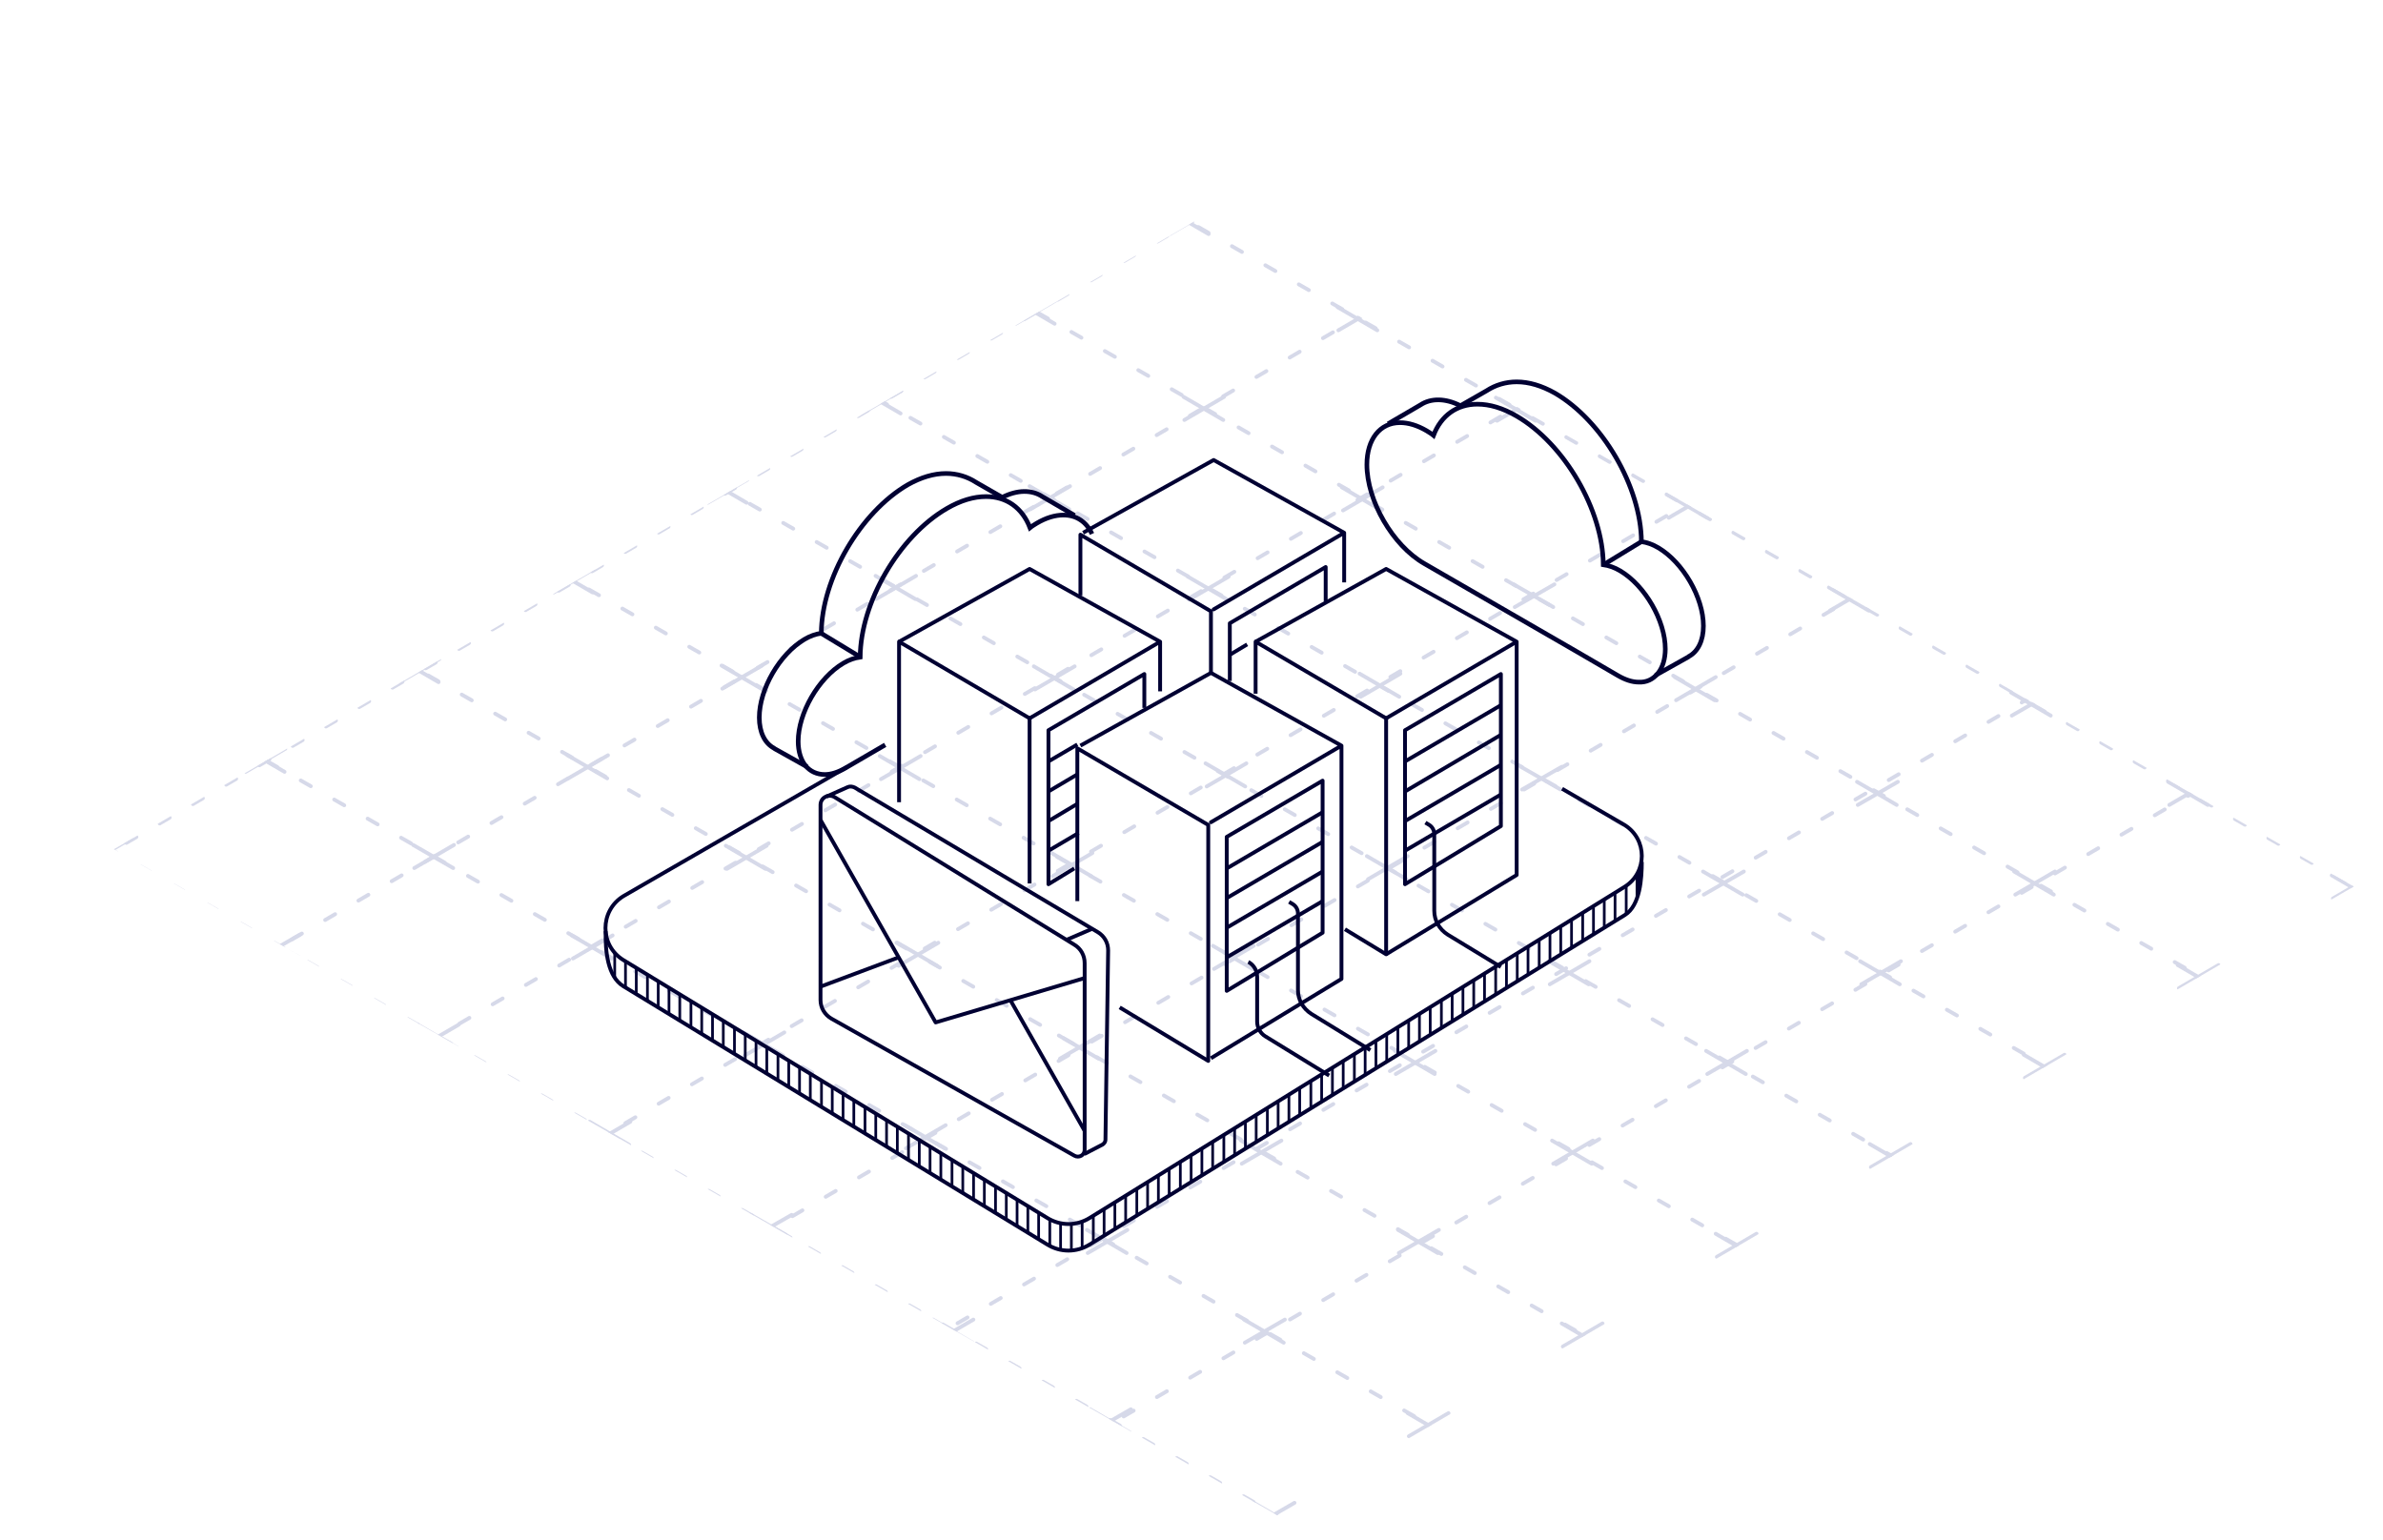 <?xml version="1.0" encoding="utf-8"?>
<!-- Generator: Adobe Illustrator 27.5.0, SVG Export Plug-In . SVG Version: 6.00 Build 0)  -->
<svg version="1.1" xmlns="http://www.w3.org/2000/svg" xmlns:xlink="http://www.w3.org/1999/xlink" x="0px" y="0px"
	 viewBox="0 0 618.9 400" style="enable-background:new 0 0 618.9 400;" xml:space="preserve">
<style type="text/css">
	.st0{opacity:0.87;}
	
		.st1{clip-path:url(#SVGID_00000054971397988149905980000000587687189399280825_);fill:none;stroke:#D0D3E6;stroke-linecap:round;stroke-linejoin:round;stroke-miterlimit:10;stroke-dasharray:3,7;}
	.st2{clip-path:url(#SVGID_00000054971397988149905980000000587687189399280825_);}
	.st3{fill:none;stroke:#D0D3E6;stroke-linecap:round;stroke-linejoin:round;stroke-miterlimit:10;stroke-dasharray:3,7;}
	.st4{fill:none;stroke:#D0D3E6;stroke-linecap:round;stroke-linejoin:round;stroke-miterlimit:10;}
	.st5{fill:none;stroke:#000032;stroke-width:0.75;stroke-miterlimit:10;}
	.st6{fill:none;stroke:#000032;stroke-width:0.5;stroke-miterlimit:10;}
	.st7{clip-path:url(#SVGID_00000146458813820874343980000010125124321117990276_);}
	.st8{fill:#000032;}
	.st9{fill:#D0D3E6;}
	.st10{fill:none;stroke:#D0D3E6;stroke-width:0.75;stroke-miterlimit:10;}
	.st11{fill:none;stroke:#D0D3E6;stroke-width:0.75;stroke-linejoin:round;stroke-miterlimit:10;}
	.st12{fill:none;stroke:#D0D3E6;stroke-width:0.75;stroke-linecap:round;stroke-linejoin:round;stroke-miterlimit:10;}
	.st13{fill:none;stroke:#000032;stroke-width:0.5;stroke-linecap:round;stroke-linejoin:round;stroke-miterlimit:10;}
	.st14{clip-path:url(#SVGID_00000124880486929981893050000006166933935213971077_);}
	
		.st15{fill:none;stroke:#000032;stroke-width:0.5;stroke-linecap:round;stroke-linejoin:round;stroke-miterlimit:10;stroke-dasharray:3,7;}
	.st16{fill:none;stroke:#000032;stroke-miterlimit:10;}
	.st17{clip-path:url(#SVGID_00000150797706493221495160000003078739377746434225_);}
	.st18{fill:none;stroke:#000032;stroke-width:1.2;stroke-miterlimit:10;}
	.st19{fill:none;stroke:#000032;stroke-linejoin:round;stroke-miterlimit:10;}
</style>
<g id="Calque_4">
</g>
<g id="Grid">
	<g class="st0">
		<defs>
			<polygon id="SVGID_1_" class="st0" points="331.7,393.6 29.6,220.6 310.1,57.6 611.3,230.3 			"/>
		</defs>
		<clipPath id="SVGID_00000145024637928368194030000007504037873438342042_">
			<use xlink:href="#SVGID_1_"  style="overflow:visible;"/>
		</clipPath>
		
			<line style="clip-path:url(#SVGID_00000145024637928368194030000007504037873438342042_);fill:none;stroke:#D0D3E6;stroke-linecap:round;stroke-linejoin:round;stroke-miterlimit:10;stroke-dasharray:3,7;" x1="510.3" y1="-9.4" x2="-34.2" y2="308.2"/>
		
			<line style="clip-path:url(#SVGID_00000145024637928368194030000007504037873438342042_);fill:none;stroke:#D0D3E6;stroke-linecap:round;stroke-linejoin:round;stroke-miterlimit:10;stroke-dasharray:3,7;" x1="467.3" y1="-34.5" x2="-77.3" y2="283.2"/>
		
			<line style="clip-path:url(#SVGID_00000145024637928368194030000007504037873438342042_);fill:none;stroke:#D0D3E6;stroke-linecap:round;stroke-linejoin:round;stroke-miterlimit:10;stroke-dasharray:3,7;" x1="424.1" y1="-58.7" x2="-120.4" y2="258.9"/>
		
			<line style="clip-path:url(#SVGID_00000145024637928368194030000007504037873438342042_);fill:none;stroke:#D0D3E6;stroke-linecap:round;stroke-linejoin:round;stroke-miterlimit:10;stroke-dasharray:3,7;" x1="553.8" y1="12.5" x2="9.3" y2="330.1"/>
		
			<line style="clip-path:url(#SVGID_00000145024637928368194030000007504037873438342042_);fill:none;stroke:#D0D3E6;stroke-linecap:round;stroke-linejoin:round;stroke-miterlimit:10;stroke-dasharray:3,7;" x1="596.9" y1="38.3" x2="52.3" y2="356"/>
		
			<line style="clip-path:url(#SVGID_00000145024637928368194030000007504037873438342042_);fill:none;stroke:#D0D3E6;stroke-linecap:round;stroke-linejoin:round;stroke-miterlimit:10;stroke-dasharray:3,7;" x1="640.3" y1="62.5" x2="95.8" y2="380.1"/>
		
			<line style="clip-path:url(#SVGID_00000145024637928368194030000007504037873438342042_);fill:none;stroke:#D0D3E6;stroke-linecap:round;stroke-linejoin:round;stroke-miterlimit:10;stroke-dasharray:3,7;" x1="760.7" y1="144.6" x2="216.2" y2="462.3"/>
		
			<line style="clip-path:url(#SVGID_00000145024637928368194030000007504037873438342042_);fill:none;stroke:#D0D3E6;stroke-linecap:round;stroke-linejoin:round;stroke-miterlimit:10;stroke-dasharray:3,7;" x1="717.7" y1="119.6" x2="173.1" y2="437.2"/>
		
			<line style="clip-path:url(#SVGID_00000145024637928368194030000007504037873438342042_);fill:none;stroke:#D0D3E6;stroke-linecap:round;stroke-linejoin:round;stroke-miterlimit:10;stroke-dasharray:3,7;" x1="674.5" y1="95.3" x2="130" y2="413"/>
		
			<line style="clip-path:url(#SVGID_00000145024637928368194030000007504037873438342042_);fill:none;stroke:#D0D3E6;stroke-linecap:round;stroke-linejoin:round;stroke-miterlimit:10;stroke-dasharray:3,7;" x1="804.2" y1="166.5" x2="259.7" y2="484.1"/>
		
			<line style="clip-path:url(#SVGID_00000145024637928368194030000007504037873438342042_);fill:none;stroke:#D0D3E6;stroke-linecap:round;stroke-linejoin:round;stroke-miterlimit:10;stroke-dasharray:3,7;" x1="847.2" y1="192.4" x2="302.7" y2="510"/>
		
			<line style="clip-path:url(#SVGID_00000145024637928368194030000007504037873438342042_);fill:none;stroke:#D0D3E6;stroke-linecap:round;stroke-linejoin:round;stroke-miterlimit:10;stroke-dasharray:3,7;" x1="890.7" y1="216.5" x2="346.1" y2="534.1"/>
		
			<line style="clip-path:url(#SVGID_00000145024637928368194030000007504037873438342042_);fill:none;stroke:#D0D3E6;stroke-linecap:round;stroke-linejoin:round;stroke-miterlimit:10;stroke-dasharray:3,7;" x1="343.4" y1="-58.7" x2="-147.1" y2="227"/>
		<g style="clip-path:url(#SVGID_00000145024637928368194030000007504037873438342042_);">
			<line class="st3" x1="296.8" y1="-87.6" x2="-193.8" y2="198.1"/>
			<g>
				<g>
					<line class="st4" x1="-148.5" y1="165.5" x2="-138.2" y2="171.5"/>
					<line class="st4" x1="-138" y1="165.5" x2="-148.3" y2="171.5"/>
				</g>
				<g>
					<line class="st4" x1="-108.5" y1="142.2" x2="-98.2" y2="148.2"/>
					<line class="st4" x1="-98" y1="142.2" x2="-108.3" y2="148.2"/>
				</g>
				<g>
					<line class="st4" x1="-68.5" y1="118.9" x2="-58.2" y2="124.9"/>
					<line class="st4" x1="-58" y1="118.9" x2="-68.3" y2="124.9"/>
				</g>
				<g>
					<line class="st4" x1="-28.5" y1="95.6" x2="-18.2" y2="101.6"/>
					<line class="st4" x1="-18" y1="95.6" x2="-28.3" y2="101.6"/>
				</g>
				<g>
					<line class="st4" x1="11.5" y1="72.4" x2="21.8" y2="78.3"/>
					<line class="st4" x1="22" y1="72.4" x2="11.7" y2="78.3"/>
				</g>
				<g>
					<line class="st4" x1="51.5" y1="49.1" x2="61.8" y2="55.1"/>
					<line class="st4" x1="62" y1="49.1" x2="51.7" y2="55.1"/>
				</g>
				<g>
					<line class="st4" x1="91.5" y1="25.8" x2="101.8" y2="31.8"/>
					<line class="st4" x1="102" y1="25.8" x2="91.7" y2="31.8"/>
				</g>
				<g>
					<line class="st4" x1="131.5" y1="2.5" x2="141.8" y2="8.5"/>
					<line class="st4" x1="142" y1="2.5" x2="131.7" y2="8.5"/>
				</g>
				<g>
					<line class="st4" x1="171.5" y1="-20.8" x2="181.8" y2="-14.8"/>
					<line class="st4" x1="182.1" y1="-20.8" x2="171.7" y2="-14.8"/>
				</g>
				<g>
					<line class="st4" x1="211.5" y1="-44.1" x2="221.8" y2="-38.1"/>
					<line class="st4" x1="222.1" y1="-44.1" x2="211.7" y2="-38.1"/>
				</g>
				<g>
					<line class="st4" x1="251.5" y1="-67.3" x2="261.8" y2="-61.3"/>
					<line class="st4" x1="262.1" y1="-67.3" x2="251.7" y2="-61.3"/>
				</g>
				<g>
					<line class="st4" x1="291.5" y1="-90.6" x2="301.8" y2="-84.6"/>
					<line class="st4" x1="302.1" y1="-90.6" x2="291.8" y2="-84.6"/>
				</g>
			</g>
		</g>
		<g style="clip-path:url(#SVGID_00000145024637928368194030000007504037873438342042_);">
			<line class="st3" x1="431.4" y1="496.8" x2="-147.1" y2="166.4"/>
			<line class="st3" x1="473.2" y1="474.5" x2="-107.2" y2="143"/>
			<line class="st3" x1="514.9" y1="452.2" x2="-67.3" y2="119.7"/>
			<line class="st3" x1="556.7" y1="429.9" x2="-27.4" y2="96.3"/>
			<line class="st3" x1="598.4" y1="407.6" x2="12.5" y2="72.9"/>
			<line class="st3" x1="640.2" y1="385.3" x2="52.4" y2="49.6"/>
			<line class="st3" x1="681.9" y1="363" x2="92.3" y2="26.2"/>
			<line class="st3" x1="723.7" y1="340.7" x2="132.2" y2="2.8"/>
			<line class="st3" x1="765.4" y1="318.4" x2="172.1" y2="-20.5"/>
			<line class="st3" x1="807.2" y1="296.1" x2="212" y2="-43.9"/>
			<line class="st3" x1="848.9" y1="273.8" x2="251.9" y2="-67.3"/>
			<line class="st3" x1="890.7" y1="251.4" x2="291.8" y2="-90.6"/>
		</g>
		<g style="clip-path:url(#SVGID_00000145024637928368194030000007504037873438342042_);">
			<g>
				<line class="st4" x1="27.3" y1="266" x2="37.7" y2="272"/>
				<line class="st4" x1="37.9" y1="266" x2="27.6" y2="272"/>
			</g>
			<g>
				<line class="st4" x1="67.3" y1="242.8" x2="77.7" y2="248.7"/>
				<line class="st4" x1="77.9" y1="242.8" x2="67.6" y2="248.7"/>
			</g>
			<g>
				<line class="st4" x1="107.3" y1="219.5" x2="117.7" y2="225.5"/>
				<line class="st4" x1="117.9" y1="219.5" x2="107.6" y2="225.5"/>
			</g>
			<g>
				<line class="st4" x1="147.4" y1="196.2" x2="157.7" y2="202.2"/>
				<line class="st4" x1="157.9" y1="196.2" x2="147.6" y2="202.2"/>
			</g>
			<g>
				<line class="st4" x1="187.4" y1="172.9" x2="197.7" y2="178.9"/>
				<line class="st4" x1="197.9" y1="172.9" x2="187.6" y2="178.9"/>
			</g>
			<g>
				<line class="st4" x1="227.4" y1="149.6" x2="237.7" y2="155.6"/>
				<line class="st4" x1="237.9" y1="149.6" x2="227.6" y2="155.6"/>
			</g>
			<g>
				<line class="st4" x1="267.4" y1="126.3" x2="277.7" y2="132.3"/>
				<line class="st4" x1="277.9" y1="126.3" x2="267.6" y2="132.3"/>
			</g>
			<g>
				<line class="st4" x1="307.4" y1="103.1" x2="317.7" y2="109.1"/>
				<line class="st4" x1="317.9" y1="103.1" x2="307.6" y2="109.1"/>
			</g>
			<g>
				<line class="st4" x1="347.4" y1="79.8" x2="357.7" y2="85.8"/>
				<line class="st4" x1="357.9" y1="79.8" x2="347.6" y2="85.8"/>
			</g>
			<g>
				<line class="st4" x1="387.4" y1="56.5" x2="397.7" y2="62.5"/>
				<line class="st4" x1="397.9" y1="56.5" x2="387.6" y2="62.5"/>
			</g>
			<g>
				<line class="st4" x1="427.4" y1="33.2" x2="437.7" y2="39.2"/>
				<line class="st4" x1="437.9" y1="33.2" x2="427.6" y2="39.2"/>
			</g>
			<g>
				<line class="st4" x1="467.4" y1="9.9" x2="477.7" y2="15.9"/>
				<line class="st4" x1="477.9" y1="9.9" x2="467.6" y2="15.9"/>
			</g>
		</g>
		<g style="clip-path:url(#SVGID_00000145024637928368194030000007504037873438342042_);">
			<g>
				<line class="st4" x1="-16.4" y1="241" x2="-6.1" y2="247"/>
				<line class="st4" x1="-5.9" y1="241" x2="-16.2" y2="247"/>
			</g>
			<g>
				<line class="st4" x1="23.6" y1="217.8" x2="33.9" y2="223.8"/>
				<line class="st4" x1="34.1" y1="217.8" x2="23.8" y2="223.8"/>
			</g>
			<g>
				<line class="st4" x1="63.6" y1="194.5" x2="73.9" y2="200.5"/>
				<line class="st4" x1="74.1" y1="194.5" x2="63.8" y2="200.5"/>
			</g>
			<g>
				<line class="st4" x1="103.6" y1="171.2" x2="113.9" y2="177.2"/>
				<line class="st4" x1="114.1" y1="171.2" x2="103.8" y2="177.2"/>
			</g>
			<g>
				<line class="st4" x1="143.6" y1="147.9" x2="153.9" y2="153.9"/>
				<line class="st4" x1="154.1" y1="147.9" x2="143.8" y2="153.9"/>
			</g>
			<g>
				<line class="st4" x1="183.6" y1="124.6" x2="193.9" y2="130.6"/>
				<line class="st4" x1="194.1" y1="124.6" x2="183.8" y2="130.6"/>
			</g>
			<g>
				<line class="st4" x1="223.6" y1="101.4" x2="233.9" y2="107.4"/>
				<line class="st4" x1="234.1" y1="101.4" x2="223.8" y2="107.4"/>
			</g>
			<g>
				<line class="st4" x1="263.6" y1="78.1" x2="273.9" y2="84.1"/>
				<line class="st4" x1="274.1" y1="78.1" x2="263.8" y2="84.1"/>
			</g>
			<g>
				<line class="st4" x1="303.6" y1="54.8" x2="313.9" y2="60.8"/>
				<line class="st4" x1="314.1" y1="54.8" x2="303.8" y2="60.8"/>
			</g>
			<g>
				<line class="st4" x1="343.6" y1="31.5" x2="353.9" y2="37.5"/>
				<line class="st4" x1="354.1" y1="31.5" x2="343.8" y2="37.5"/>
			</g>
			<g>
				<line class="st4" x1="383.6" y1="8.2" x2="393.9" y2="14.2"/>
				<line class="st4" x1="394.1" y1="8.2" x2="383.8" y2="14.2"/>
			</g>
			<g>
				<line class="st4" x1="423.6" y1="-15" x2="433.9" y2="-9.1"/>
				<line class="st4" x1="434.1" y1="-15" x2="423.8" y2="-9.1"/>
			</g>
		</g>
		<g style="clip-path:url(#SVGID_00000145024637928368194030000007504037873438342042_);">
			<g>
				<line class="st4" x1="-58.9" y1="216.8" x2="-48.6" y2="222.8"/>
				<line class="st4" x1="-48.4" y1="216.8" x2="-58.7" y2="222.8"/>
			</g>
			<g>
				<line class="st4" x1="-18.9" y1="193.5" x2="-8.6" y2="199.5"/>
				<line class="st4" x1="-8.4" y1="193.5" x2="-18.7" y2="199.5"/>
			</g>
			<g>
				<line class="st4" x1="21.1" y1="170.2" x2="31.4" y2="176.2"/>
				<line class="st4" x1="31.6" y1="170.2" x2="21.3" y2="176.2"/>
			</g>
			<g>
				<line class="st4" x1="61.1" y1="146.9" x2="71.4" y2="152.9"/>
				<line class="st4" x1="71.6" y1="146.9" x2="61.3" y2="152.9"/>
			</g>
			<g>
				<line class="st4" x1="101.1" y1="123.7" x2="111.4" y2="129.7"/>
				<line class="st4" x1="111.6" y1="123.7" x2="101.3" y2="129.7"/>
			</g>
			<g>
				<line class="st4" x1="141.1" y1="100.4" x2="151.4" y2="106.4"/>
				<line class="st4" x1="151.6" y1="100.4" x2="141.3" y2="106.4"/>
			</g>
			<g>
				<line class="st4" x1="181.1" y1="77.1" x2="191.4" y2="83.1"/>
				<line class="st4" x1="191.6" y1="77.1" x2="181.3" y2="83.1"/>
			</g>
			<g>
				<line class="st4" x1="221.1" y1="53.8" x2="231.4" y2="59.8"/>
				<line class="st4" x1="231.6" y1="53.8" x2="221.3" y2="59.8"/>
			</g>
			<g>
				<line class="st4" x1="261.1" y1="30.5" x2="271.4" y2="36.5"/>
				<line class="st4" x1="271.6" y1="30.5" x2="261.3" y2="36.5"/>
			</g>
			<g>
				<line class="st4" x1="301.1" y1="7.3" x2="311.4" y2="13.2"/>
				<line class="st4" x1="311.6" y1="7.3" x2="301.3" y2="13.2"/>
			</g>
			<g>
				<line class="st4" x1="341.1" y1="-16" x2="351.4" y2="-10"/>
				<line class="st4" x1="351.6" y1="-16" x2="341.3" y2="-10"/>
			</g>
			<g>
				<line class="st4" x1="381.1" y1="-39.3" x2="391.4" y2="-33.3"/>
				<line class="st4" x1="391.6" y1="-39.3" x2="381.3" y2="-33.3"/>
			</g>
		</g>
		<g style="clip-path:url(#SVGID_00000145024637928368194030000007504037873438342042_);">
			<g>
				<line class="st4" x1="68.5" y1="289.5" x2="78.8" y2="295.5"/>
				<line class="st4" x1="79.1" y1="289.5" x2="68.8" y2="295.5"/>
			</g>
			<g>
				<line class="st4" x1="108.5" y1="266.2" x2="118.8" y2="272.2"/>
				<line class="st4" x1="119.1" y1="266.2" x2="108.8" y2="272.2"/>
			</g>
			<g>
				<line class="st4" x1="148.5" y1="243" x2="158.8" y2="249"/>
				<line class="st4" x1="159.1" y1="243" x2="148.8" y2="249"/>
			</g>
			<g>
				<line class="st4" x1="188.5" y1="219.7" x2="198.8" y2="225.7"/>
				<line class="st4" x1="199.1" y1="219.7" x2="188.8" y2="225.7"/>
			</g>
			<g>
				<line class="st4" x1="228.5" y1="196.4" x2="238.8" y2="202.4"/>
				<line class="st4" x1="239.1" y1="196.4" x2="228.8" y2="202.4"/>
			</g>
			<g>
				<line class="st4" x1="268.5" y1="173.1" x2="278.8" y2="179.1"/>
				<line class="st4" x1="279.1" y1="173.1" x2="268.8" y2="179.1"/>
			</g>
			<g>
				<line class="st4" x1="308.5" y1="149.8" x2="318.8" y2="155.8"/>
				<line class="st4" x1="319.1" y1="149.8" x2="308.8" y2="155.8"/>
			</g>
			<g>
				<line class="st4" x1="348.5" y1="126.6" x2="358.8" y2="132.6"/>
				<line class="st4" x1="359.1" y1="126.6" x2="348.8" y2="132.6"/>
			</g>
			<g>
				<line class="st4" x1="388.5" y1="103.3" x2="398.8" y2="109.3"/>
				<line class="st4" x1="399.1" y1="103.3" x2="388.8" y2="109.3"/>
			</g>
			<g>
				<line class="st4" x1="428.5" y1="80" x2="438.8" y2="86"/>
				<line class="st4" x1="439.1" y1="80" x2="428.8" y2="86"/>
			</g>
			<g>
				<line class="st4" x1="468.5" y1="56.7" x2="478.8" y2="62.7"/>
				<line class="st4" x1="479.1" y1="56.7" x2="468.8" y2="62.7"/>
			</g>
			<g>
				<line class="st4" x1="508.5" y1="33.4" x2="518.8" y2="39.4"/>
				<line class="st4" x1="519.1" y1="33.4" x2="508.8" y2="39.4"/>
			</g>
		</g>
		<g style="clip-path:url(#SVGID_00000145024637928368194030000007504037873438342042_);">
			<g>
				<line class="st4" x1="113.1" y1="314.7" x2="123.4" y2="320.7"/>
				<line class="st4" x1="123.7" y1="314.7" x2="113.4" y2="320.7"/>
			</g>
			<g>
				<line class="st4" x1="153.1" y1="291.4" x2="163.4" y2="297.4"/>
				<line class="st4" x1="163.7" y1="291.4" x2="153.4" y2="297.4"/>
			</g>
			<g>
				<line class="st4" x1="193.1" y1="268.2" x2="203.4" y2="274.2"/>
				<line class="st4" x1="203.7" y1="268.2" x2="193.4" y2="274.2"/>
			</g>
			<g>
				<line class="st4" x1="233.1" y1="244.9" x2="243.4" y2="250.9"/>
				<line class="st4" x1="243.7" y1="244.9" x2="233.4" y2="250.9"/>
			</g>
			<g>
				<line class="st4" x1="273.1" y1="221.6" x2="283.4" y2="227.6"/>
				<line class="st4" x1="283.7" y1="221.6" x2="273.4" y2="227.6"/>
			</g>
			<g>
				<line class="st4" x1="313.1" y1="198.3" x2="323.4" y2="204.3"/>
				<line class="st4" x1="323.7" y1="198.3" x2="313.4" y2="204.3"/>
			</g>
			<g>
				<line class="st4" x1="353.1" y1="175" x2="363.4" y2="181"/>
				<line class="st4" x1="363.7" y1="175" x2="353.4" y2="181"/>
			</g>
			<g>
				<line class="st4" x1="393.1" y1="151.8" x2="403.4" y2="157.7"/>
				<line class="st4" x1="403.7" y1="151.8" x2="393.4" y2="157.7"/>
			</g>
			<g>
				<line class="st4" x1="433.1" y1="128.5" x2="443.4" y2="134.5"/>
				<line class="st4" x1="443.7" y1="128.5" x2="433.4" y2="134.5"/>
			</g>
			<g>
				<line class="st4" x1="473.1" y1="105.2" x2="483.4" y2="111.2"/>
				<line class="st4" x1="483.7" y1="105.2" x2="473.4" y2="111.2"/>
			</g>
			<g>
				<line class="st4" x1="513.1" y1="81.9" x2="523.4" y2="87.9"/>
				<line class="st4" x1="523.7" y1="81.9" x2="513.4" y2="87.9"/>
			</g>
			<g>
				<line class="st4" x1="553.1" y1="58.6" x2="563.4" y2="64.6"/>
				<line class="st4" x1="563.7" y1="58.6" x2="553.4" y2="64.6"/>
			</g>
		</g>
		<g style="clip-path:url(#SVGID_00000145024637928368194030000007504037873438342042_);">
			<g>
				<line class="st4" x1="155" y1="338.8" x2="165.3" y2="344.8"/>
				<line class="st4" x1="165.6" y1="338.8" x2="155.3" y2="344.8"/>
			</g>
			<g>
				<line class="st4" x1="195" y1="315.6" x2="205.3" y2="321.5"/>
				<line class="st4" x1="205.6" y1="315.6" x2="195.3" y2="321.5"/>
			</g>
			<g>
				<line class="st4" x1="235" y1="292.3" x2="245.3" y2="298.3"/>
				<line class="st4" x1="245.6" y1="292.3" x2="235.3" y2="298.3"/>
			</g>
			<g>
				<line class="st4" x1="275" y1="269" x2="285.3" y2="275"/>
				<line class="st4" x1="285.6" y1="269" x2="275.3" y2="275"/>
			</g>
			<g>
				<line class="st4" x1="315" y1="245.7" x2="325.3" y2="251.7"/>
				<line class="st4" x1="325.6" y1="245.7" x2="315.3" y2="251.7"/>
			</g>
			<g>
				<line class="st4" x1="355" y1="222.4" x2="365.3" y2="228.4"/>
				<line class="st4" x1="365.6" y1="222.4" x2="355.3" y2="228.4"/>
			</g>
			<g>
				<line class="st4" x1="395" y1="199.2" x2="405.3" y2="205.1"/>
				<line class="st4" x1="405.6" y1="199.2" x2="395.3" y2="205.1"/>
			</g>
			<g>
				<line class="st4" x1="435" y1="175.9" x2="445.3" y2="181.9"/>
				<line class="st4" x1="445.6" y1="175.9" x2="435.3" y2="181.9"/>
			</g>
			<g>
				<line class="st4" x1="475" y1="152.6" x2="485.3" y2="158.6"/>
				<line class="st4" x1="485.6" y1="152.6" x2="475.3" y2="158.6"/>
			</g>
			<g>
				<line class="st4" x1="515" y1="129.3" x2="525.3" y2="135.3"/>
				<line class="st4" x1="525.6" y1="129.3" x2="515.3" y2="135.3"/>
			</g>
			<g>
				<line class="st4" x1="555" y1="106" x2="565.3" y2="112"/>
				<line class="st4" x1="565.6" y1="106" x2="555.3" y2="112"/>
			</g>
			<g>
				<line class="st4" x1="595" y1="82.7" x2="605.3" y2="88.7"/>
				<line class="st4" x1="605.6" y1="82.7" x2="595.3" y2="88.7"/>
			</g>
		</g>
		<g style="clip-path:url(#SVGID_00000145024637928368194030000007504037873438342042_);">
			<g>
				<line class="st4" x1="-99.7" y1="193.5" x2="-89.4" y2="199.5"/>
				<line class="st4" x1="-89.2" y1="193.5" x2="-99.5" y2="199.5"/>
			</g>
			<g>
				<line class="st4" x1="-59.7" y1="170.2" x2="-49.4" y2="176.2"/>
				<line class="st4" x1="-49.2" y1="170.2" x2="-59.5" y2="176.2"/>
			</g>
			<g>
				<line class="st4" x1="-19.7" y1="146.9" x2="-9.4" y2="152.9"/>
				<line class="st4" x1="-9.2" y1="146.9" x2="-19.5" y2="152.9"/>
			</g>
			<g>
				<line class="st4" x1="20.3" y1="123.7" x2="30.6" y2="129.7"/>
				<line class="st4" x1="30.8" y1="123.7" x2="20.5" y2="129.7"/>
			</g>
			<g>
				<line class="st4" x1="60.3" y1="100.4" x2="70.6" y2="106.4"/>
				<line class="st4" x1="70.8" y1="100.4" x2="60.5" y2="106.4"/>
			</g>
			<g>
				<line class="st4" x1="100.3" y1="77.1" x2="110.6" y2="83.1"/>
				<line class="st4" x1="110.8" y1="77.1" x2="100.5" y2="83.1"/>
			</g>
			<g>
				<line class="st4" x1="140.3" y1="53.8" x2="150.6" y2="59.8"/>
				<line class="st4" x1="150.8" y1="53.8" x2="140.5" y2="59.8"/>
			</g>
			<g>
				<line class="st4" x1="180.3" y1="30.5" x2="190.6" y2="36.5"/>
				<line class="st4" x1="190.8" y1="30.5" x2="180.5" y2="36.5"/>
			</g>
			<g>
				<line class="st4" x1="220.3" y1="7.3" x2="230.6" y2="13.2"/>
				<line class="st4" x1="230.8" y1="7.3" x2="220.5" y2="13.2"/>
			</g>
			<g>
				<line class="st4" x1="260.3" y1="-16" x2="270.6" y2="-10"/>
				<line class="st4" x1="270.8" y1="-16" x2="260.5" y2="-10"/>
			</g>
			<g>
				<line class="st4" x1="300.3" y1="-39.3" x2="310.6" y2="-33.3"/>
				<line class="st4" x1="310.8" y1="-39.3" x2="300.5" y2="-33.3"/>
			</g>
			<g>
				<line class="st4" x1="340.3" y1="-62.6" x2="350.6" y2="-56.6"/>
				<line class="st4" x1="350.8" y1="-62.6" x2="340.5" y2="-56.6"/>
			</g>
		</g>
		<g style="clip-path:url(#SVGID_00000145024637928368194030000007504037873438342042_);">
			<g>
				<line class="st4" x1="329.4" y1="438.6" x2="339.7" y2="444.6"/>
				<line class="st4" x1="339.9" y1="438.6" x2="329.6" y2="444.6"/>
			</g>
			<g>
				<line class="st4" x1="369.4" y1="415.4" x2="379.7" y2="421.3"/>
				<line class="st4" x1="379.9" y1="415.4" x2="369.6" y2="421.3"/>
			</g>
			<g>
				<line class="st4" x1="409.4" y1="392.1" x2="419.7" y2="398.1"/>
				<line class="st4" x1="419.9" y1="392.1" x2="409.6" y2="398.1"/>
			</g>
			<g>
				<line class="st4" x1="449.4" y1="368.8" x2="459.7" y2="374.8"/>
				<line class="st4" x1="459.9" y1="368.8" x2="449.6" y2="374.8"/>
			</g>
			<g>
				<line class="st4" x1="489.4" y1="345.5" x2="499.7" y2="351.5"/>
				<line class="st4" x1="499.9" y1="345.5" x2="489.6" y2="351.5"/>
			</g>
			<g>
				<line class="st4" x1="529.4" y1="322.2" x2="539.7" y2="328.2"/>
				<line class="st4" x1="539.9" y1="322.2" x2="529.6" y2="328.2"/>
			</g>
			<g>
				<line class="st4" x1="569.4" y1="299" x2="579.7" y2="304.9"/>
				<line class="st4" x1="579.9" y1="299" x2="569.6" y2="304.9"/>
			</g>
			<g>
				<line class="st4" x1="609.4" y1="275.7" x2="619.7" y2="281.7"/>
				<line class="st4" x1="619.9" y1="275.7" x2="609.6" y2="281.7"/>
			</g>
			<g>
				<line class="st4" x1="649.4" y1="252.4" x2="659.7" y2="258.4"/>
				<line class="st4" x1="659.9" y1="252.4" x2="649.6" y2="258.4"/>
			</g>
			<g>
				<line class="st4" x1="689.4" y1="229.1" x2="699.7" y2="235.1"/>
				<line class="st4" x1="699.9" y1="229.1" x2="689.6" y2="235.1"/>
			</g>
			<g>
				<line class="st4" x1="729.4" y1="205.8" x2="739.7" y2="211.8"/>
				<line class="st4" x1="739.9" y1="205.8" x2="729.6" y2="211.8"/>
			</g>
			<g>
				<line class="st4" x1="769.4" y1="182.5" x2="779.7" y2="188.5"/>
				<line class="st4" x1="779.9" y1="182.5" x2="769.6" y2="188.5"/>
			</g>
		</g>
		<g style="clip-path:url(#SVGID_00000145024637928368194030000007504037873438342042_);">
			<g>
				<line class="st4" x1="285.6" y1="413.7" x2="295.9" y2="419.6"/>
				<line class="st4" x1="296.2" y1="413.7" x2="285.8" y2="419.6"/>
			</g>
			<g>
				<line class="st4" x1="325.6" y1="390.4" x2="335.9" y2="396.4"/>
				<line class="st4" x1="336.2" y1="390.4" x2="325.8" y2="396.4"/>
			</g>
			<g>
				<line class="st4" x1="365.6" y1="367.1" x2="375.9" y2="373.1"/>
				<line class="st4" x1="376.2" y1="367.1" x2="365.9" y2="373.1"/>
			</g>
			<g>
				<line class="st4" x1="405.6" y1="343.8" x2="415.9" y2="349.8"/>
				<line class="st4" x1="416.2" y1="343.8" x2="405.9" y2="349.8"/>
			</g>
			<g>
				<line class="st4" x1="445.6" y1="320.5" x2="455.9" y2="326.5"/>
				<line class="st4" x1="456.2" y1="320.5" x2="445.9" y2="326.5"/>
			</g>
			<g>
				<line class="st4" x1="485.6" y1="297.2" x2="495.9" y2="303.2"/>
				<line class="st4" x1="496.2" y1="297.2" x2="485.9" y2="303.2"/>
			</g>
			<g>
				<line class="st4" x1="525.6" y1="274" x2="535.9" y2="280"/>
				<line class="st4" x1="536.2" y1="274" x2="525.9" y2="280"/>
			</g>
			<g>
				<line class="st4" x1="565.6" y1="250.7" x2="575.9" y2="256.7"/>
				<line class="st4" x1="576.2" y1="250.7" x2="565.9" y2="256.7"/>
			</g>
			<g>
				<line class="st4" x1="605.6" y1="227.4" x2="615.9" y2="233.4"/>
				<line class="st4" x1="616.2" y1="227.4" x2="605.9" y2="233.4"/>
			</g>
			<g>
				<line class="st4" x1="645.6" y1="204.1" x2="655.9" y2="210.1"/>
				<line class="st4" x1="656.2" y1="204.1" x2="645.9" y2="210.1"/>
			</g>
			<g>
				<line class="st4" x1="685.6" y1="180.8" x2="695.9" y2="186.8"/>
				<line class="st4" x1="696.2" y1="180.8" x2="685.9" y2="186.8"/>
			</g>
			<g>
				<line class="st4" x1="725.6" y1="157.6" x2="735.9" y2="163.6"/>
				<line class="st4" x1="736.2" y1="157.6" x2="725.9" y2="163.6"/>
			</g>
		</g>
		<g style="clip-path:url(#SVGID_00000145024637928368194030000007504037873438342042_);">
			<g>
				<line class="st4" x1="243.1" y1="389.4" x2="253.4" y2="395.4"/>
				<line class="st4" x1="253.7" y1="389.4" x2="243.3" y2="395.4"/>
			</g>
			<g>
				<line class="st4" x1="283.1" y1="366.1" x2="293.4" y2="372.1"/>
				<line class="st4" x1="293.7" y1="366.1" x2="283.3" y2="372.1"/>
			</g>
			<g>
				<line class="st4" x1="323.1" y1="342.8" x2="333.4" y2="348.8"/>
				<line class="st4" x1="333.7" y1="342.8" x2="323.3" y2="348.8"/>
			</g>
			<g>
				<line class="st4" x1="363.1" y1="319.5" x2="373.4" y2="325.5"/>
				<line class="st4" x1="373.7" y1="319.5" x2="363.3" y2="325.5"/>
			</g>
			<g>
				<line class="st4" x1="403.1" y1="296.3" x2="413.4" y2="302.3"/>
				<line class="st4" x1="413.7" y1="296.3" x2="403.4" y2="302.3"/>
			</g>
			<g>
				<line class="st4" x1="443.1" y1="273" x2="453.4" y2="279"/>
				<line class="st4" x1="453.7" y1="273" x2="443.4" y2="279"/>
			</g>
			<g>
				<line class="st4" x1="483.1" y1="249.7" x2="493.4" y2="255.7"/>
				<line class="st4" x1="493.7" y1="249.7" x2="483.4" y2="255.7"/>
			</g>
			<g>
				<line class="st4" x1="523.1" y1="226.4" x2="533.4" y2="232.4"/>
				<line class="st4" x1="533.7" y1="226.4" x2="523.4" y2="232.4"/>
			</g>
			<g>
				<line class="st4" x1="563.1" y1="203.1" x2="573.4" y2="209.1"/>
				<line class="st4" x1="573.7" y1="203.1" x2="563.4" y2="209.1"/>
			</g>
			<g>
				<line class="st4" x1="603.1" y1="179.9" x2="613.4" y2="185.9"/>
				<line class="st4" x1="613.7" y1="179.9" x2="603.4" y2="185.9"/>
			</g>
			<g>
				<line class="st4" x1="643.1" y1="156.6" x2="653.4" y2="162.6"/>
				<line class="st4" x1="653.7" y1="156.6" x2="643.4" y2="162.6"/>
			</g>
			<g>
				<line class="st4" x1="683.1" y1="133.3" x2="693.4" y2="139.3"/>
				<line class="st4" x1="693.7" y1="133.3" x2="683.4" y2="139.3"/>
			</g>
		</g>
		<g style="clip-path:url(#SVGID_00000145024637928368194030000007504037873438342042_);">
			<g>
				<line class="st4" x1="370.5" y1="462.1" x2="380.8" y2="468.1"/>
				<line class="st4" x1="381.1" y1="462.1" x2="370.8" y2="468.1"/>
			</g>
			<g>
				<line class="st4" x1="410.5" y1="438.9" x2="420.8" y2="444.8"/>
				<line class="st4" x1="421.1" y1="438.9" x2="410.8" y2="444.8"/>
			</g>
			<g>
				<line class="st4" x1="450.5" y1="415.6" x2="460.8" y2="421.6"/>
				<line class="st4" x1="461.1" y1="415.6" x2="450.8" y2="421.6"/>
			</g>
			<g>
				<line class="st4" x1="490.5" y1="392.3" x2="500.8" y2="398.3"/>
				<line class="st4" x1="501.1" y1="392.3" x2="490.8" y2="398.3"/>
			</g>
			<g>
				<line class="st4" x1="530.5" y1="369" x2="540.8" y2="375"/>
				<line class="st4" x1="541.1" y1="369" x2="530.8" y2="375"/>
			</g>
			<g>
				<line class="st4" x1="570.5" y1="345.7" x2="580.8" y2="351.7"/>
				<line class="st4" x1="581.1" y1="345.7" x2="570.8" y2="351.7"/>
			</g>
			<g>
				<line class="st4" x1="610.5" y1="322.4" x2="620.8" y2="328.4"/>
				<line class="st4" x1="621.1" y1="322.4" x2="610.8" y2="328.4"/>
			</g>
			<g>
				<line class="st4" x1="650.5" y1="299.2" x2="660.9" y2="305.2"/>
				<line class="st4" x1="661.1" y1="299.2" x2="650.8" y2="305.2"/>
			</g>
			<g>
				<line class="st4" x1="690.5" y1="275.9" x2="700.9" y2="281.9"/>
				<line class="st4" x1="701.1" y1="275.9" x2="690.8" y2="281.9"/>
			</g>
			<g>
				<line class="st4" x1="730.5" y1="252.6" x2="740.9" y2="258.6"/>
				<line class="st4" x1="741.1" y1="252.6" x2="730.8" y2="258.6"/>
			</g>
			<g>
				<line class="st4" x1="770.5" y1="229.3" x2="780.9" y2="235.3"/>
				<line class="st4" x1="781.1" y1="229.3" x2="770.8" y2="235.3"/>
			</g>
			<g>
				<line class="st4" x1="810.6" y1="206" x2="820.9" y2="212"/>
				<line class="st4" x1="821.1" y1="206" x2="810.8" y2="212"/>
			</g>
		</g>
		<g style="clip-path:url(#SVGID_00000145024637928368194030000007504037873438342042_);">
			<g>
				<line class="st4" x1="415.1" y1="487.3" x2="425.4" y2="493.3"/>
				<line class="st4" x1="425.7" y1="487.3" x2="415.4" y2="493.3"/>
			</g>
			<g>
				<line class="st4" x1="455.1" y1="464" x2="465.4" y2="470"/>
				<line class="st4" x1="465.7" y1="464" x2="455.4" y2="470"/>
			</g>
			<g>
				<line class="st4" x1="495.1" y1="440.8" x2="505.4" y2="446.8"/>
				<line class="st4" x1="505.7" y1="440.8" x2="495.4" y2="446.8"/>
			</g>
			<g>
				<line class="st4" x1="535.1" y1="417.5" x2="545.5" y2="423.5"/>
				<line class="st4" x1="545.7" y1="417.5" x2="535.4" y2="423.5"/>
			</g>
			<g>
				<line class="st4" x1="575.1" y1="394.2" x2="585.5" y2="400.2"/>
				<line class="st4" x1="585.7" y1="394.2" x2="575.4" y2="400.2"/>
			</g>
			<g>
				<line class="st4" x1="615.1" y1="370.9" x2="625.5" y2="376.9"/>
				<line class="st4" x1="625.7" y1="370.9" x2="615.4" y2="376.9"/>
			</g>
			<g>
				<line class="st4" x1="655.2" y1="347.6" x2="665.5" y2="353.6"/>
				<line class="st4" x1="665.7" y1="347.6" x2="655.4" y2="353.6"/>
			</g>
			<g>
				<line class="st4" x1="695.2" y1="324.4" x2="705.5" y2="330.4"/>
				<line class="st4" x1="705.7" y1="324.4" x2="695.4" y2="330.4"/>
			</g>
			<g>
				<line class="st4" x1="735.2" y1="301.1" x2="745.5" y2="307.1"/>
				<line class="st4" x1="745.7" y1="301.1" x2="735.4" y2="307.1"/>
			</g>
			<g>
				<line class="st4" x1="775.2" y1="277.8" x2="785.5" y2="283.8"/>
				<line class="st4" x1="785.7" y1="277.8" x2="775.4" y2="283.8"/>
			</g>
			<g>
				<line class="st4" x1="815.2" y1="254.5" x2="825.5" y2="260.5"/>
				<line class="st4" x1="825.7" y1="254.5" x2="815.4" y2="260.5"/>
			</g>
			<g>
				<line class="st4" x1="855.2" y1="231.2" x2="865.5" y2="237.2"/>
				<line class="st4" x1="865.7" y1="231.2" x2="855.4" y2="237.2"/>
			</g>
		</g>
		<g style="clip-path:url(#SVGID_00000145024637928368194030000007504037873438342042_);">
			<g>
				<line class="st4" x1="162.3" y1="389.4" x2="172.6" y2="395.4"/>
				<line class="st4" x1="172.8" y1="389.4" x2="162.5" y2="395.4"/>
			</g>
			<g>
				<line class="st4" x1="202.3" y1="366.1" x2="212.6" y2="372.1"/>
				<line class="st4" x1="212.8" y1="366.1" x2="202.5" y2="372.1"/>
			</g>
			<g>
				<line class="st4" x1="242.3" y1="342.8" x2="252.6" y2="348.8"/>
				<line class="st4" x1="252.8" y1="342.8" x2="242.5" y2="348.8"/>
			</g>
			<g>
				<line class="st4" x1="282.3" y1="319.5" x2="292.6" y2="325.5"/>
				<line class="st4" x1="292.8" y1="319.5" x2="282.5" y2="325.5"/>
			</g>
			<g>
				<line class="st4" x1="322.3" y1="296.3" x2="332.6" y2="302.3"/>
				<line class="st4" x1="332.8" y1="296.3" x2="322.5" y2="302.3"/>
			</g>
			<g>
				<line class="st4" x1="362.3" y1="273" x2="372.6" y2="279"/>
				<line class="st4" x1="372.8" y1="273" x2="362.5" y2="279"/>
			</g>
			<g>
				<line class="st4" x1="402.3" y1="249.7" x2="412.6" y2="255.7"/>
				<line class="st4" x1="412.8" y1="249.7" x2="402.5" y2="255.7"/>
			</g>
			<g>
				<line class="st4" x1="442.3" y1="226.4" x2="452.6" y2="232.4"/>
				<line class="st4" x1="452.9" y1="226.4" x2="442.5" y2="232.4"/>
			</g>
			<g>
				<line class="st4" x1="482.3" y1="203.1" x2="492.6" y2="209.1"/>
				<line class="st4" x1="492.9" y1="203.1" x2="482.5" y2="209.1"/>
			</g>
			<g>
				<line class="st4" x1="522.3" y1="179.9" x2="532.6" y2="185.9"/>
				<line class="st4" x1="532.9" y1="179.9" x2="522.5" y2="185.9"/>
			</g>
			<g>
				<line class="st4" x1="562.3" y1="156.6" x2="572.6" y2="162.6"/>
				<line class="st4" x1="572.9" y1="156.6" x2="562.5" y2="162.6"/>
			</g>
			<g>
				<line class="st4" x1="602.3" y1="133.3" x2="612.6" y2="139.3"/>
				<line class="st4" x1="612.9" y1="133.3" x2="602.6" y2="139.3"/>
			</g>
			<g>
				<line class="st4" x1="642.3" y1="110" x2="652.6" y2="116"/>
				<line class="st4" x1="652.9" y1="110" x2="642.6" y2="116"/>
			</g>
		</g>
	</g>
</g>
<g id="Calque_8">
	<path class="st5" d="M720.5,74.6l58.9,35c2.6,1.4,2.6,5.1,0,6.6l-53.6,31.5"/>
</g>
<g id="Calque_5">
	<path class="st6" d="M-136.9,446c3.3,2,3.3,6.8,0,8.8l-58.3,35.5c-1.8,1.1-4,1.1-5.8,0l-73.5-45.5c-3.2-1.9-3.2-6.6,0-8.5
		l57.7-35.1c2.3-1.4,5.1-1.4,7.4,0L-136.9,446z"/>
	<path class="st6" d="M-276.8,441.3L-276.8,441.3c0,2.2,0.2,6,2.4,7.3l73.5,45.3c1.8,1.1,4,1.1,5.8,0l58.3-35.5
		c2.2-1.3,2.5-4.7,2.4-7.6l0,0"/>
	<path class="st6" d="M1030.7,369.7c3.3,2,3.3,6.8,0,8.8l-58.3,35.5c-1.8,1.1-4,1.1-5.8,0l-73.5-45.5c-3.2-1.9-3.2-6.6,0-8.5
		l57.7-35.1c2.3-1.4,5.1-1.4,7.4,0L1030.7,369.7z"/>
	<g>
		<defs>
			<path id="SVGID_00000151525640842220288680000003946769272065598600_" d="M1033.1,374.5c-0.1,1.5-0.9,3-2.4,3.9l-58.3,35.5
				c-1.8,1.1-4,1.1-5.8,0l-73.5-45.3c-1.4-0.8-2.2-2.2-2.4-3.6l0,0c0,2.2,0.2,6,2.4,7.3l73.5,45.3c1.8,1.1,4,1.1,5.8,0l58.3-35.5
				C1032.8,380.8,1033.1,377.4,1033.1,374.5L1033.1,374.5z"/>
		</defs>
		<clipPath id="SVGID_00000026868430191661078270000005222965347393037742_">
			<use xlink:href="#SVGID_00000151525640842220288680000003946769272065598600_"  style="overflow:visible;"/>
		</clipPath>
		<g style="clip-path:url(#SVGID_00000026868430191661078270000005222965347393037742_);">
			<rect x="890.9" y="361.5" class="st8" width="0.4" height="19"/>
			<rect x="873.3" y="351.2" class="st8" width="0.4" height="19"/>
			<rect x="874.8" y="352.1" class="st8" width="0.4" height="19"/>
			<rect x="876.3" y="353" class="st8" width="0.4" height="19"/>
			<rect x="877.7" y="353.9" class="st8" width="0.4" height="19"/>
			<rect x="879.2" y="354.8" class="st8" width="0.4" height="19"/>
			<rect x="880.7" y="355.7" class="st8" width="0.4" height="19"/>
			<rect x="882.2" y="356.6" class="st8" width="0.4" height="19"/>
			<rect x="883.7" y="357.5" class="st8" width="0.4" height="19"/>
			<rect x="885.2" y="358.4" class="st8" width="0.4" height="19"/>
			<rect x="886.7" y="359.3" class="st8" width="0.4" height="19"/>
			<rect x="888.2" y="360.2" class="st8" width="0.4" height="19"/>
			<rect x="889.7" y="361.1" class="st8" width="0.4" height="19"/>
			<rect x="891.2" y="362" class="st8" width="0.4" height="19"/>
			<rect x="892.7" y="362.9" class="st8" width="0.4" height="19"/>
			<rect x="894.2" y="363.8" class="st8" width="0.4" height="19"/>
			<rect x="895.7" y="364.7" class="st8" width="0.4" height="19"/>
			<rect x="897.2" y="365.5" class="st8" width="0.4" height="19"/>
			<rect x="898.7" y="366.4" class="st8" width="0.4" height="19"/>
			<rect x="900.2" y="367.3" class="st8" width="0.4" height="19"/>
			<rect x="901.7" y="368.2" class="st8" width="0.4" height="19"/>
			<rect x="903.2" y="369.1" class="st8" width="0.4" height="19"/>
			<rect x="904.7" y="370" class="st8" width="0.4" height="19"/>
			<rect x="906.1" y="370.9" class="st8" width="0.4" height="19"/>
			<rect x="907.6" y="371.8" class="st8" width="0.4" height="19"/>
			<rect x="909.1" y="372.7" class="st8" width="0.4" height="19"/>
			<rect x="910.6" y="373.6" class="st8" width="0.4" height="19"/>
			<rect x="912.1" y="374.5" class="st8" width="0.4" height="19"/>
			<rect x="913.6" y="375.4" class="st8" width="0.4" height="19"/>
			<rect x="915.1" y="376.3" class="st8" width="0.4" height="19"/>
			<rect x="916.6" y="377.2" class="st8" width="0.4" height="19"/>
			<rect x="918.1" y="378.1" class="st8" width="0.4" height="19"/>
			<rect x="919.6" y="379" class="st8" width="0.4" height="19"/>
			<rect x="921.1" y="379.8" class="st8" width="0.4" height="19"/>
			<rect x="922.6" y="380.7" class="st8" width="0.4" height="19"/>
			<rect x="924.1" y="381.6" class="st8" width="0.4" height="19"/>
			<rect x="925.6" y="382.5" class="st8" width="0.4" height="19"/>
			<rect x="927.1" y="383.4" class="st8" width="0.4" height="19"/>
			<rect x="928.6" y="384.3" class="st8" width="0.4" height="19"/>
			<rect x="930.1" y="385.2" class="st8" width="0.4" height="19"/>
			<rect x="931.6" y="386.1" class="st8" width="0.4" height="19"/>
			<rect x="933" y="387" class="st8" width="0.4" height="19"/>
			<rect x="934.5" y="387.9" class="st8" width="0.4" height="19"/>
			<rect x="936" y="388.8" class="st8" width="0.4" height="19"/>
			<rect x="937.5" y="389.7" class="st8" width="0.4" height="19"/>
			<rect x="939" y="390.6" class="st8" width="0.4" height="19"/>
			<rect x="940.5" y="391.5" class="st8" width="0.4" height="19"/>
			<rect x="942" y="392.4" class="st8" width="0.4" height="19"/>
			<rect x="943.5" y="393.3" class="st8" width="0.4" height="19"/>
			<rect x="945" y="394.2" class="st8" width="0.4" height="19"/>
			<rect x="946.5" y="395" class="st8" width="0.4" height="19"/>
			<rect x="948" y="395.9" class="st8" width="0.4" height="19"/>
			<rect x="949.5" y="396.8" class="st8" width="0.4" height="19"/>
			<rect x="951" y="397.7" class="st8" width="0.4" height="19"/>
			<rect x="952.5" y="398.6" class="st8" width="0.4" height="19"/>
			<rect x="954" y="399.5" class="st8" width="0.4" height="19"/>
			<rect x="955.5" y="400.4" class="st8" width="0.4" height="19"/>
			<rect x="957" y="401.3" class="st8" width="0.4" height="19"/>
			<rect x="958.5" y="402.2" class="st8" width="0.4" height="19"/>
			<rect x="960" y="403.1" class="st8" width="0.4" height="19"/>
			<rect x="961.4" y="404" class="st8" width="0.4" height="19"/>
			<rect x="962.9" y="404.9" class="st8" width="0.4" height="19"/>
			<rect x="964.4" y="405.8" class="st8" width="0.4" height="19"/>
			<rect x="965.9" y="406.7" class="st8" width="0.4" height="19"/>
			<rect x="967.4" y="407.6" class="st8" width="0.4" height="19"/>
		</g>
		<g style="clip-path:url(#SVGID_00000026868430191661078270000005222965347393037742_);">
			<rect x="1063.1" y="350.4" class="st8" width="0.4" height="19"/>
			<rect x="1061.6" y="351.2" class="st8" width="0.4" height="19"/>
			<rect x="1060.1" y="352.1" class="st8" width="0.4" height="19"/>
			<rect x="1058.6" y="353" class="st8" width="0.4" height="19"/>
			<rect x="1057.1" y="353.9" class="st8" width="0.4" height="19"/>
			<rect x="1055.6" y="354.8" class="st8" width="0.4" height="19"/>
			<rect x="1054.1" y="355.7" class="st8" width="0.4" height="19"/>
			<rect x="1052.6" y="356.6" class="st8" width="0.4" height="19"/>
			<rect x="1051.1" y="357.5" class="st8" width="0.4" height="19"/>
			<rect x="1049.6" y="358.4" class="st8" width="0.4" height="19"/>
			<rect x="1048.1" y="359.3" class="st8" width="0.4" height="19"/>
			<rect x="1046.6" y="360.2" class="st8" width="0.4" height="19"/>
			<rect x="1045.1" y="361.1" class="st8" width="0.4" height="19"/>
			<rect x="1043.6" y="362" class="st8" width="0.4" height="19"/>
			<rect x="1042.2" y="362.9" class="st8" width="0.4" height="19"/>
			<rect x="1040.7" y="363.8" class="st8" width="0.4" height="19"/>
			<rect x="1039.2" y="364.7" class="st8" width="0.4" height="19"/>
			<rect x="1037.7" y="365.5" class="st8" width="0.4" height="19"/>
			<rect x="1036.2" y="366.4" class="st8" width="0.4" height="19"/>
			<rect x="1034.7" y="367.3" class="st8" width="0.4" height="19"/>
			<rect x="1033.2" y="368.2" class="st8" width="0.4" height="19"/>
			<rect x="1031.7" y="369.1" class="st8" width="0.4" height="19"/>
			<rect x="1030.2" y="370" class="st8" width="0.4" height="19"/>
			<rect x="1028.7" y="370.9" class="st8" width="0.4" height="19"/>
			<rect x="1027.2" y="371.8" class="st8" width="0.4" height="19"/>
			<rect x="1025.7" y="372.7" class="st8" width="0.4" height="19"/>
			<rect x="1024.2" y="373.6" class="st8" width="0.4" height="19"/>
			<rect x="1022.7" y="374.5" class="st8" width="0.4" height="19"/>
			<rect x="1021.2" y="375.4" class="st8" width="0.4" height="19"/>
			<rect x="1019.7" y="376.3" class="st8" width="0.4" height="19"/>
			<rect x="1018.2" y="377.2" class="st8" width="0.4" height="19"/>
			<rect x="1016.7" y="378.1" class="st8" width="0.4" height="19"/>
			<rect x="1015.3" y="379" class="st8" width="0.4" height="19"/>
			<rect x="1013.8" y="379.8" class="st8" width="0.4" height="19"/>
			<rect x="1012.3" y="380.7" class="st8" width="0.4" height="19"/>
			<rect x="1010.8" y="381.6" class="st8" width="0.4" height="19"/>
			<rect x="1009.3" y="382.5" class="st8" width="0.4" height="19"/>
			<rect x="1007.8" y="383.4" class="st8" width="0.4" height="19"/>
			<rect x="1006.3" y="384.3" class="st8" width="0.4" height="19"/>
			<rect x="1004.8" y="385.2" class="st8" width="0.4" height="19"/>
			<rect x="1003.3" y="386.1" class="st8" width="0.4" height="19"/>
			<rect x="1001.8" y="387" class="st8" width="0.4" height="19"/>
			<rect x="1000.3" y="387.9" class="st8" width="0.4" height="19"/>
			<rect x="998.8" y="388.8" class="st8" width="0.4" height="19"/>
			<rect x="997.3" y="389.7" class="st8" width="0.4" height="19"/>
			<rect x="995.8" y="390.6" class="st8" width="0.4" height="19"/>
			<rect x="994.3" y="391.5" class="st8" width="0.4" height="19"/>
			<rect x="992.8" y="392.4" class="st8" width="0.4" height="19"/>
			<rect x="991.3" y="393.3" class="st8" width="0.4" height="19"/>
			<rect x="989.8" y="394.2" class="st8" width="0.4" height="19"/>
			<rect x="988.3" y="395" class="st8" width="0.4" height="19"/>
			<rect x="986.9" y="395.9" class="st8" width="0.4" height="19"/>
			<rect x="985.4" y="396.8" class="st8" width="0.4" height="19"/>
			<rect x="983.9" y="397.7" class="st8" width="0.4" height="19"/>
			<rect x="982.4" y="398.6" class="st8" width="0.4" height="19"/>
			<rect x="980.9" y="399.5" class="st8" width="0.4" height="19"/>
			<rect x="979.4" y="400.4" class="st8" width="0.4" height="19"/>
			<rect x="977.9" y="401.3" class="st8" width="0.4" height="19"/>
			<rect x="976.4" y="402.2" class="st8" width="0.4" height="19"/>
			<rect x="974.9" y="403.1" class="st8" width="0.4" height="19"/>
			<rect x="973.4" y="404" class="st8" width="0.4" height="19"/>
			<rect x="971.9" y="404.9" class="st8" width="0.4" height="19"/>
			<rect x="970.4" y="405.8" class="st8" width="0.4" height="19"/>
			<rect x="968.9" y="406.7" class="st8" width="0.4" height="19"/>
		</g>
	</g>
	<path class="st6" d="M890.7,365L890.7,365c0,2.2,0.2,6,2.4,7.3l73.5,45.3c1.8,1.1,4,1.1,5.8,0l58.3-35.5c2.2-1.3,2.5-4.7,2.4-7.6
		l0,0"/>
</g>
<g id="Calque_6">
	<rect x="137.2" y="506" class="st9" width="112.4" height="49.7"/>
</g>
<g id="Calque_1">
	
		<ellipse transform="matrix(5.422033e-03 -1 1 5.422033e-03 -1468.751 -24.098)" class="st10" cx="-746.5" cy="726.3" rx="39.8" ry="68.9"/>
	<path class="st10" d="M-812.3,757c-2.5-6.7-3.1-15.7-3.1-29.4"/>
	<path class="st10" d="M-677.6,727.6c0,29.4-3.2,37.5-20,47.2c-23.8,13.7-60.9,15.2-87.8,4.5"/>
	
		<ellipse transform="matrix(5.422033e-03 -1 1 5.422033e-03 -1468.815 -24.034)" class="st10" cx="-746.5" cy="726.4" rx="39.8" ry="68.9"/>
	
		<ellipse transform="matrix(5.422019e-03 -1 1 5.422019e-03 -1468.527 -24.7)" class="st10" cx="-746.7" cy="725.9" rx="36.4" ry="66.2"/>
	<path class="st10" d="M-812,731.1c2.1-7.3,8.2-14.3,18.4-19.9c25.8-14.2,67.7-14.1,93.6,0.2c10.4,5.7,16.6,12.8,18.7,20.2"/>
	<polygon class="st11" points="95.5,942.3 77.1,932.5 162,883.5 180.4,893.4 	"/>
	<polyline class="st11" points="95.5,942.3 95.5,955.5 77.1,944.5 77.1,932.5 	"/>
	<polyline class="st11" points="180.4,893.4 180.4,907.5 95.5,955.5 	"/>
	<path class="st11" d="M-791.9,763.3l-8.8-4.1c-0.8-0.4-1.8-0.4-2.7,0l-67.2,38.7c-1.6,0.9-2.6,2.7-2.6,4.6v3.6
		c0,2.1,1.1,4.1,2.9,5.1l5.9,3.6c1.6,1,3.7,1.1,5.3,0.1l68.3-39.4v-10.4C-790.7,764.5-791.1,763.7-791.9,763.3z"/>
	<path class="st11" d="M-861.8,814.6v-3.8c0-1,0.5-1.9,1.4-2.4l64-36.9"/>
	<line class="st11" x1="-868.1" y1="805.9" x2="-861.8" y2="810"/>
	<line class="st12" x1="-778.1" y1="729.6" x2="-746.5" y2="713"/>
	<line class="st12" x1="-753.1" y1="734.2" x2="-721.5" y2="717.6"/>
	<line class="st12" x1="-763.9" y1="730.6" x2="-750.8" y2="723.8"/>
	<path class="st13" d="M998.2,353.2L968.7,336l0,0c-0.9-0.5-2-0.5-3.1,0.1l-48.8,28.1c-0.5,0.3-1,0.7-1,2.5c0,1.3,0.2,2.3,0.7,2.5
		l28.5,16.6"/>
	<path class="st13" d="M1002.5,350.9c0.1,0.1,0.1,0.2,0.1,0.3l0,12.3c0,0.1-0.1,0.3-0.2,0.4l-57.9,31.7c-0.1,0-0.1,0-0.2,0
		c-0.1,0-0.1,0-0.2-0.1c-0.1-0.1-0.1-0.6-0.1-0.3l-0.1-10.2c0-0.7,0.1-0.8,0.2-0.9L1002.5,350.9z"/>
	<path class="st13" d="M915.8,366.6l0,9.6c0,0.2,0,0.3,0.2,0.3l27.9,16.1"/>
	<g>
		<path class="st13" d="M996,363.8l2.2-1.3c0.1-0.1,0.2-0.2,0.2-0.3l0-2.2c0-0.3-0.2-0.4-0.4-0.3l-2.2,1.3c-0.1,0.1-0.2,0.2-0.2,0.3
			l0,2.2C995.5,363.8,995.8,364,996,363.8z"/>
		<path class="st13" d="M991.8,366.2l2.2-1.3c0.1-0.1,0.2-0.2,0.2-0.3l0-2.2c0-0.3-0.2-0.4-0.4-0.3l-2.2,1.3
			c-0.1,0.1-0.2,0.2-0.2,0.3l0,2.2C991.3,366.1,991.6,366.3,991.8,366.2z"/>
		<path class="st13" d="M987.6,368.5l2.2-1.3c0.1-0.1,0.2-0.2,0.2-0.3l0-2.2c0-0.3-0.2-0.4-0.4-0.3l-2.2,1.3
			c-0.1,0.1-0.2,0.2-0.2,0.3l0,2.2C987.1,368.5,987.4,368.7,987.6,368.5z"/>
		<path class="st13" d="M983.4,370.9l2.2-1.3c0.1-0.1,0.2-0.2,0.2-0.3l0-2.2c0-0.3-0.2-0.4-0.4-0.3l-2.2,1.3
			c-0.1,0.1-0.2,0.2-0.2,0.3l0,2.2C982.9,370.9,983.2,371,983.4,370.9z"/>
		<path class="st13" d="M979.2,373.3l2.2-1.3c0.1-0.1,0.2-0.2,0.2-0.3l0-2.2c0-0.3-0.2-0.4-0.4-0.3l-2.2,1.3
			c-0.1,0.1-0.2,0.2-0.2,0.3l0,2.2C978.7,373.2,979,373.4,979.2,373.3z"/>
		<path class="st13" d="M975,375.6l2.2-1.3c0.1-0.1,0.2-0.2,0.2-0.3l0-2.2c0-0.3-0.2-0.4-0.4-0.3l-2.2,1.3c-0.1,0.1-0.2,0.2-0.2,0.3
			l0,2.2C974.5,375.6,974.8,375.7,975,375.6z"/>
		<path class="st13" d="M970.8,378l2.2-1.3c0.1-0.1,0.2-0.2,0.2-0.3l0-2.2c0-0.3-0.2-0.4-0.4-0.3l-2.2,1.3c-0.1,0.1-0.2,0.2-0.2,0.3
			l0,2.2C970.3,377.9,970.6,378.1,970.8,378z"/>
		<path class="st13" d="M966.6,380.3l2.2-1.3c0.1-0.1,0.2-0.2,0.2-0.3l0-2.2c0-0.3-0.2-0.4-0.4-0.3l-2.2,1.3
			c-0.1,0.1-0.2,0.2-0.2,0.3l0,2.2C966.1,380.3,966.4,380.5,966.6,380.3z"/>
		<path class="st13" d="M962.4,382.7l2.2-1.3c0.1-0.1,0.2-0.2,0.2-0.3l0-2.2c0-0.3-0.2-0.4-0.4-0.3l-2.2,1.3
			c-0.1,0.1-0.2,0.2-0.2,0.3l0,2.2C962,382.7,962.2,382.8,962.4,382.7z"/>
		<path class="st13" d="M958.2,385l2.2-1.3c0.1-0.1,0.2-0.2,0.2-0.3l0-2.2c0-0.3-0.2-0.4-0.4-0.3l-2.2,1.3c-0.1,0.1-0.2,0.2-0.2,0.3
			l0,2.2C957.8,385,958,385.2,958.2,385z"/>
		<path class="st13" d="M954,387.4l2.2-1.3c0.1-0.1,0.2-0.2,0.2-0.3l0-2.2c0-0.3-0.2-0.4-0.4-0.3l-2.2,1.3c-0.1,0.1-0.2,0.2-0.2,0.3
			l0,2.2C953.6,387.4,953.8,387.5,954,387.4z"/>
		<path class="st13" d="M949.8,389.8l2.2-1.3c0.1-0.1,0.2-0.2,0.2-0.3l0-2.2c0-0.3-0.2-0.4-0.4-0.3l-2.2,1.3
			c-0.1,0.1-0.2,0.2-0.2,0.3l0,2.2C949.4,389.7,949.6,389.9,949.8,389.8z"/>
	</g>
	<g>
		<defs>
			<path id="SVGID_00000176006470772992033970000016584803030222185606_" d="M943,384.5c0.5,0,1.1-0.2,1.7-0.5l51.8-29.2
				c0.5-0.3,0.9-0.9,1-1.6c0.1-0.7-0.2-1.3-0.7-1.6L968.3,336l0,0c-0.9-0.6-2-0.5-3.1,0.1l-48.8,29c-0.5,0.3-0.9,0.9-1,1.6
				c-0.1,0.7,0.2,1.3,0.7,1.6l25.4,15.8C941.9,384.3,942.5,384.5,943,384.5z"/>
		</defs>
		<clipPath id="SVGID_00000034058575984387385730000005230455342798014116_">
			<use xlink:href="#SVGID_00000176006470772992033970000016584803030222185606_"  style="overflow:visible;"/>
		</clipPath>
		<g style="clip-path:url(#SVGID_00000034058575984387385730000005230455342798014116_);">
			<line class="st6" x1="1016.6" y1="308.3" x2="981.2" y2="390.2"/>
			<line class="st6" x1="1013.1" y1="308.3" x2="977.6" y2="390.2"/>
			<line class="st6" x1="1009.5" y1="308.3" x2="974.1" y2="390.2"/>
			<line class="st6" x1="1006" y1="308.3" x2="970.6" y2="390.2"/>
			<line class="st6" x1="1002.5" y1="308.3" x2="967" y2="390.2"/>
			<line class="st6" x1="998.9" y1="308.3" x2="963.5" y2="390.2"/>
			<line class="st6" x1="995.4" y1="308.3" x2="959.9" y2="390.2"/>
			<line class="st6" x1="991.9" y1="308.3" x2="956.4" y2="390.2"/>
			<line class="st6" x1="988.3" y1="308.3" x2="952.9" y2="390.2"/>
			<line class="st6" x1="984.8" y1="308.3" x2="949.3" y2="390.2"/>
			<line class="st6" x1="981.2" y1="308.3" x2="945.8" y2="390.2"/>
			<line class="st6" x1="977.7" y1="308.3" x2="942.3" y2="390.2"/>
			<line class="st6" x1="974.2" y1="308.3" x2="938.7" y2="390.2"/>
			<line class="st6" x1="970.6" y1="308.3" x2="935.2" y2="390.2"/>
			<line class="st6" x1="967.1" y1="308.3" x2="931.6" y2="390.2"/>
			<line class="st6" x1="963.6" y1="308.3" x2="928.1" y2="390.2"/>
			<line class="st6" x1="960" y1="308.3" x2="924.6" y2="390.2"/>
			<line class="st6" x1="956.5" y1="308.3" x2="921" y2="390.2"/>
			<line class="st6" x1="952.9" y1="308.3" x2="917.5" y2="390.2"/>
			<line class="st6" x1="949.4" y1="308.3" x2="914" y2="390.2"/>
			<line class="st6" x1="945.9" y1="308.3" x2="910.4" y2="390.2"/>
			<line class="st6" x1="942.3" y1="308.3" x2="906.9" y2="390.2"/>
			<line class="st6" x1="938.8" y1="308.3" x2="903.3" y2="390.2"/>
		</g>
	</g>
	<polyline class="st13" points="945.3,393.3 948,394.8 948,387.3 946.2,386.2 	"/>
	<polyline class="st13" points="999.9,363.4 1002.6,365 1002.6,357.5 1000.8,356.4 	"/>
	<g>
		
			<ellipse transform="matrix(5.422033e-03 -1 1 5.422033e-03 694.436 1226.618)" class="st13" cx="963.9" cy="264.2" rx="25.6" ry="44.4"/>
		<path class="st13" d="M921.5,284c-1.6-4.3-2-10.1-2-18.9"/>
		<path class="st13" d="M1008.3,265.1c0,18.9-2.1,24.1-12.9,30.4c-15.3,8.9-39.2,9.8-56.5,2.9"/>
		
			<ellipse transform="matrix(5.422033e-03 -1 1 5.422033e-03 694.395 1226.659)" class="st13" cx="963.9" cy="264.2" rx="25.6" ry="44.4"/>
		
			<ellipse transform="matrix(5.422019e-03 -1 1 5.422019e-03 694.58 1226.23)" class="st13" cx="963.7" cy="263.9" rx="23.4" ry="42.6"/>
		<path class="st13" d="M921.7,267.3c1.3-4.7,5.3-9.2,11.9-12.8c16.6-9.1,43.6-9.1,60.3,0.1c6.7,3.7,10.7,8.2,12.1,13"/>
		<path class="st13" d="M934.6,288l-5.7-2.6c-0.5-0.3-1.2-0.3-1.7,0L884,310.4c-1.1,0.6-1.7,1.7-1.7,3v2.3c0,1.4,0.7,2.6,1.9,3.3
			l3.8,2.3c1,0.7,2.4,0.7,3.4,0.1l44-25.3v-6.7C935.4,288.8,935.1,288.3,934.6,288z"/>
		<path class="st13" d="M889.6,321.1v-2.5c0-0.6,0.3-1.2,0.9-1.6l41.2-23.8"/>
		<line class="st13" x1="943.5" y1="266.3" x2="963.9" y2="255.6"/>
		<line class="st13" x1="959.6" y1="269.3" x2="980" y2="258.6"/>
		<line class="st13" x1="952.7" y1="267" x2="961.1" y2="262.6"/>
	</g>
	<line class="st15" x1="926.5" y1="299.7" x2="890.7" y2="365"/>
	<line class="st15" x1="998.8" y1="292.7" x2="1032.7" y2="373.7"/>
	<line class="st15" x1="963.7" y1="302.9" x2="968.9" y2="414.8"/>
	<g id="Calque_7">
	</g>
	<path class="st12" d="M-234.2,155"/>
	<path class="st16" d="M219.9,199.3l-58,33.5c-6.2,3.8-6.2,12.8,0,16.6L272,316.4c3.4,2.1,7.6,2.1,11,0l138.9-86
		c6-3.7,6-12.4,0-16.1l-16.2-9.4"/>
	<g>
		<defs>
			<path id="SVGID_00000104698337965179684240000005339291670068234411_" d="M157.3,241.9c0.3,2.9,1.8,5.7,4.6,7.4L272,316.4
				c3.4,2.1,7.6,2.1,11,0L422,230.8c2.6-1.6,4.1-4.2,4.4-6.9l0,0c0,4.2-0.4,11.3-4.4,13.8L283,323.3c-3.4,2.1-7.6,2.1-11,0
				l-110.1-67.1C157.8,253.7,157.3,247.3,157.3,241.9L157.3,241.9z"/>
		</defs>
		<clipPath id="SVGID_00000149360972953856511830000006228345801818984087_">
			<use xlink:href="#SVGID_00000104698337965179684240000005339291670068234411_"  style="overflow:visible;"/>
		</clipPath>
		<g style="clip-path:url(#SVGID_00000149360972953856511830000006228345801818984087_);">
			<rect x="425.3" y="217.3" class="st8" width="0.7" height="35.9"/>
			<rect x="458.7" y="197.9" class="st8" width="0.7" height="35.9"/>
			<rect x="455.9" y="199.6" class="st8" width="0.7" height="35.9"/>
			<rect x="453" y="201.3" class="st8" width="0.7" height="35.9"/>
			<rect x="450.2" y="203" class="st8" width="0.7" height="35.9"/>
			<rect x="447.4" y="204.7" class="st8" width="0.7" height="35.9"/>
			<rect x="444.6" y="206.4" class="st8" width="0.7" height="35.9"/>
			<rect x="441.7" y="208.1" class="st8" width="0.7" height="35.9"/>
			<rect x="438.9" y="209.8" class="st8" width="0.7" height="35.9"/>
			<rect x="436.1" y="211.4" class="st8" width="0.7" height="35.9"/>
			<rect x="433.3" y="213.1" class="st8" width="0.7" height="35.9"/>
			<rect x="430.4" y="214.8" class="st8" width="0.7" height="35.9"/>
			<rect x="427.6" y="216.5" class="st8" width="0.7" height="35.9"/>
			<rect x="424.8" y="218.2" class="st8" width="0.7" height="35.9"/>
			<rect x="422" y="219.9" class="st8" width="0.7" height="35.9"/>
			<rect x="419.1" y="221.6" class="st8" width="0.7" height="35.9"/>
			<rect x="416.3" y="223.3" class="st8" width="0.7" height="35.9"/>
			<rect x="413.5" y="225" class="st8" width="0.7" height="35.9"/>
			<rect x="410.7" y="226.7" class="st8" width="0.7" height="35.9"/>
			<rect x="407.8" y="228.3" class="st8" width="0.7" height="35.9"/>
			<rect x="405" y="230" class="st8" width="0.7" height="35.9"/>
			<rect x="402.2" y="231.7" class="st8" width="0.7" height="35.9"/>
			<rect x="399.4" y="233.4" class="st8" width="0.7" height="35.9"/>
			<rect x="396.5" y="235.1" class="st8" width="0.7" height="35.9"/>
			<rect x="393.7" y="236.8" class="st8" width="0.7" height="35.9"/>
			<rect x="390.9" y="238.5" class="st8" width="0.7" height="35.9"/>
			<rect x="388.1" y="240.2" class="st8" width="0.7" height="35.9"/>
			<rect x="385.2" y="241.9" class="st8" width="0.7" height="35.9"/>
			<rect x="382.4" y="243.5" class="st8" width="0.7" height="35.9"/>
			<rect x="379.6" y="245.2" class="st8" width="0.7" height="35.9"/>
			<rect x="376.8" y="246.9" class="st8" width="0.7" height="35.9"/>
			<rect x="374" y="248.6" class="st8" width="0.7" height="35.9"/>
			<rect x="371.1" y="250.3" class="st8" width="0.7" height="35.9"/>
			<rect x="368.3" y="252" class="st8" width="0.7" height="35.9"/>
			<rect x="365.5" y="253.7" class="st8" width="0.7" height="35.9"/>
			<rect x="362.7" y="255.4" class="st8" width="0.7" height="35.9"/>
			<rect x="359.8" y="257.1" class="st8" width="0.7" height="35.9"/>
			<rect x="357" y="258.7" class="st8" width="0.7" height="35.9"/>
			<rect x="354.2" y="260.4" class="st8" width="0.7" height="35.9"/>
			<rect x="351.4" y="262.1" class="st8" width="0.7" height="35.9"/>
			<rect x="348.5" y="263.8" class="st8" width="0.7" height="35.9"/>
			<rect x="345.7" y="265.5" class="st8" width="0.7" height="35.9"/>
			<rect x="342.9" y="267.2" class="st8" width="0.7" height="35.9"/>
			<rect x="340.1" y="268.9" class="st8" width="0.7" height="35.9"/>
			<rect x="337.2" y="270.6" class="st8" width="0.7" height="35.9"/>
			<rect x="334.4" y="272.3" class="st8" width="0.7" height="35.9"/>
			<rect x="331.6" y="273.9" class="st8" width="0.7" height="35.9"/>
			<rect x="328.8" y="275.6" class="st8" width="0.7" height="35.9"/>
			<rect x="325.9" y="277.3" class="st8" width="0.7" height="35.9"/>
			<rect x="323.1" y="279" class="st8" width="0.7" height="35.9"/>
			<rect x="320.3" y="280.7" class="st8" width="0.7" height="35.9"/>
			<rect x="317.5" y="282.4" class="st8" width="0.7" height="35.9"/>
			<rect x="314.6" y="284.1" class="st8" width="0.7" height="35.9"/>
			<rect x="311.8" y="285.8" class="st8" width="0.7" height="35.9"/>
			<rect x="309" y="287.5" class="st8" width="0.7" height="35.9"/>
			<rect x="306.2" y="289.2" class="st8" width="0.7" height="35.9"/>
			<rect x="303.3" y="290.8" class="st8" width="0.7" height="35.9"/>
			<rect x="300.5" y="292.5" class="st8" width="0.7" height="35.9"/>
			<rect x="297.7" y="294.2" class="st8" width="0.7" height="35.9"/>
			<rect x="294.9" y="295.9" class="st8" width="0.7" height="35.9"/>
			<rect x="292" y="297.6" class="st8" width="0.7" height="35.9"/>
			<rect x="289.2" y="299.3" class="st8" width="0.7" height="35.9"/>
			<rect x="286.4" y="301" class="st8" width="0.7" height="35.9"/>
			<rect x="283.6" y="302.7" class="st8" width="0.7" height="35.9"/>
			<rect x="280.7" y="304.4" class="st8" width="0.7" height="35.9"/>
		</g>
		<g style="clip-path:url(#SVGID_00000149360972953856511830000006228345801818984087_);">
			<rect x="100" y="196.2" class="st8" width="0.7" height="35.9"/>
			<rect x="102.8" y="197.9" class="st8" width="0.7" height="35.9"/>
			<rect x="105.6" y="199.6" class="st8" width="0.7" height="35.9"/>
			<rect x="108.5" y="201.3" class="st8" width="0.7" height="35.9"/>
			<rect x="111.3" y="203" class="st8" width="0.7" height="35.9"/>
			<rect x="114.1" y="204.7" class="st8" width="0.7" height="35.9"/>
			<rect x="116.9" y="206.4" class="st8" width="0.7" height="35.9"/>
			<rect x="119.8" y="208.1" class="st8" width="0.7" height="35.9"/>
			<rect x="122.6" y="209.8" class="st8" width="0.7" height="35.9"/>
			<rect x="125.4" y="211.4" class="st8" width="0.7" height="35.9"/>
			<rect x="128.2" y="213.1" class="st8" width="0.7" height="35.9"/>
			<rect x="131.1" y="214.8" class="st8" width="0.7" height="35.9"/>
			<rect x="133.9" y="216.5" class="st8" width="0.7" height="35.9"/>
			<rect x="136.7" y="218.2" class="st8" width="0.7" height="35.9"/>
			<rect x="139.5" y="219.9" class="st8" width="0.7" height="35.9"/>
			<rect x="142.4" y="221.6" class="st8" width="0.7" height="35.9"/>
			<rect x="145.2" y="223.3" class="st8" width="0.7" height="35.9"/>
			<rect x="148" y="225" class="st8" width="0.7" height="35.9"/>
			<rect x="150.8" y="226.7" class="st8" width="0.7" height="35.9"/>
			<rect x="153.6" y="228.3" class="st8" width="0.7" height="35.9"/>
			<rect x="156.5" y="230" class="st8" width="0.7" height="35.9"/>
			<rect x="159.3" y="231.7" class="st8" width="0.7" height="35.9"/>
			<rect x="162.1" y="233.4" class="st8" width="0.7" height="35.9"/>
			<rect x="164.9" y="235.1" class="st8" width="0.7" height="35.9"/>
			<rect x="167.8" y="236.8" class="st8" width="0.7" height="35.9"/>
			<rect x="170.6" y="238.5" class="st8" width="0.7" height="35.9"/>
			<rect x="173.4" y="240.2" class="st8" width="0.7" height="35.9"/>
			<rect x="176.2" y="241.9" class="st8" width="0.7" height="35.9"/>
			<rect x="179.1" y="243.5" class="st8" width="0.7" height="35.9"/>
			<rect x="181.9" y="245.2" class="st8" width="0.7" height="35.9"/>
			<rect x="184.7" y="246.9" class="st8" width="0.7" height="35.9"/>
			<rect x="187.5" y="248.6" class="st8" width="0.7" height="35.9"/>
			<rect x="190.4" y="250.3" class="st8" width="0.7" height="35.9"/>
			<rect x="193.2" y="252" class="st8" width="0.7" height="35.9"/>
			<rect x="196" y="253.7" class="st8" width="0.7" height="35.9"/>
			<rect x="198.8" y="255.4" class="st8" width="0.7" height="35.9"/>
			<rect x="201.7" y="257.1" class="st8" width="0.7" height="35.9"/>
			<rect x="204.5" y="258.7" class="st8" width="0.7" height="35.9"/>
			<rect x="207.3" y="260.4" class="st8" width="0.7" height="35.9"/>
			<rect x="210.1" y="262.1" class="st8" width="0.7" height="35.9"/>
			<rect x="213" y="263.8" class="st8" width="0.7" height="35.9"/>
			<rect x="215.8" y="265.5" class="st8" width="0.7" height="35.9"/>
			<rect x="218.6" y="267.2" class="st8" width="0.7" height="35.9"/>
			<rect x="221.4" y="268.9" class="st8" width="0.7" height="35.9"/>
			<rect x="224.3" y="270.6" class="st8" width="0.7" height="35.9"/>
			<rect x="227.1" y="272.3" class="st8" width="0.7" height="35.9"/>
			<rect x="229.9" y="273.9" class="st8" width="0.7" height="35.9"/>
			<rect x="232.7" y="275.6" class="st8" width="0.7" height="35.9"/>
			<rect x="235.6" y="277.3" class="st8" width="0.7" height="35.9"/>
			<rect x="238.4" y="279" class="st8" width="0.7" height="35.9"/>
			<rect x="241.2" y="280.7" class="st8" width="0.7" height="35.9"/>
			<rect x="244" y="282.4" class="st8" width="0.7" height="35.9"/>
			<rect x="246.9" y="284.1" class="st8" width="0.7" height="35.9"/>
			<rect x="249.7" y="285.8" class="st8" width="0.7" height="35.9"/>
			<rect x="252.5" y="287.5" class="st8" width="0.7" height="35.9"/>
			<rect x="255.3" y="289.2" class="st8" width="0.7" height="35.9"/>
			<rect x="258.2" y="290.8" class="st8" width="0.7" height="35.9"/>
			<rect x="261" y="292.5" class="st8" width="0.7" height="35.9"/>
			<rect x="263.8" y="294.2" class="st8" width="0.7" height="35.9"/>
			<rect x="266.6" y="295.9" class="st8" width="0.7" height="35.9"/>
			<rect x="269.4" y="297.6" class="st8" width="0.7" height="35.9"/>
			<rect x="272.3" y="299.3" class="st8" width="0.7" height="35.9"/>
			<rect x="275.1" y="301" class="st8" width="0.7" height="35.9"/>
			<rect x="277.9" y="302.7" class="st8" width="0.7" height="35.9"/>
		</g>
	</g>
	<path class="st16" d="M426.4,223.9L426.4,223.9c0,4.2-0.4,11.3-4.4,13.8L283,323.3c-3.4,2.1-7.6,2.1-11,0l-110.1-67.1
		c-4.1-2.5-4.7-9-4.6-14.3l0,0"/>
	<g>
		<path class="st18" d="M429.7,175.5c0.1,0,0.2,0,0.3-0.1l8.4-4.7c0,0,0.1,0,0.1-0.1c2.5-1.3,3.9-4.2,3.9-8
			c0-7.4-5.3-16.5-11.7-20.3c-1.5-0.9-3-1.4-4.4-1.6c-0.1-14.2-10.1-31.4-22.5-38.6c-3.4-1.9-6.7-2.9-9.9-2.9
			c-2.8,0-5.5,0.8-7.8,2.3l-6.8,3.9c-3.9-2-7.7-2-10.4-0.2l-8.4,4.9"/>
		<path class="st18" d="M430.6,174.9c1.2-1.5,1.9-3.7,1.9-6.3c0-7.4-5.3-16.5-11.7-20.3c-1.5-0.9-3-1.4-4.4-1.6
			c-0.1-14.2-10.1-31.4-22.5-38.6c-3.6-2.1-7-3.1-10.2-3.1c-5.3,0-9.4,2.9-11.4,8.1c-0.6-0.5-1.2-0.8-1.8-1.2
			c-2.4-1.4-4.7-2.1-6.9-2.1c-5.2,0-8.6,4.3-8.6,10.9c0,9.4,6.7,21,14.9,25.7l40,23.1l10.3,6c1.9,1.1,3.7,1.7,5.4,1.7c0,0,0,0,0,0
			C427.6,177.3,429.3,176.5,430.6,174.9z"/>
		<line class="st18" x1="426.3" y1="140.7" x2="416.3" y2="146.8"/>
	</g>
	<g>
		<path class="st18" d="M209.9,199.3c-0.1,0-0.2,0-0.3-0.1l-8.4-4.7c0,0-0.1,0-0.1-0.1c-2.5-1.3-3.9-4.2-3.9-8
			c0-7.4,5.3-16.5,11.7-20.3c1.5-0.9,3-1.4,4.4-1.6c0.1-14.2,10.1-31.4,22.5-38.6c3.4-1.9,6.7-2.9,9.9-2.9c2.8,0,5.5,0.8,7.8,2.3
			l6.8,3.9c3.9-2,7.7-2,10.4-0.2l8.4,4.9"/>
		<path class="st18" d="M229.9,193.5l-10.3,6c-1.9,1.1-3.7,1.7-5.4,1.7c0,0,0,0,0,0c-2,0-3.8-0.8-5-2.3c-1.2-1.5-1.9-3.7-1.9-6.3
			c0-7.4,5.3-16.5,11.7-20.3c1.5-0.9,3-1.4,4.4-1.6c0.1-14.2,10.1-31.4,22.5-38.6c3.6-2.1,7-3.1,10.2-3.1c5.3,0,9.4,2.9,11.4,8.1
			c0.6-0.5,1.2-0.8,1.8-1.2c2.4-1.4,4.7-2.1,6.9-2.1c3.4,0,6,1.8,7.4,4.9"/>
		<line class="st18" x1="213.4" y1="164.6" x2="223.3" y2="170.6"/>
	</g>
	<g>
		<polyline class="st19" points="349.1,151.3 349.1,138.4 315.2,158.3 349.1,138.4 315.2,119.5 281.3,138.4 		"/>
		<polyline class="st19" points="349.3,241.4 360,247.9 360,186.6 326.1,166.7 326.1,180.2 		"/>
		<polygon class="st19" points="389.8,214.6 364.9,229.7 364.9,189.7 389.8,175.1 		"/>
		<polyline class="st19" points="360,247.9 393.9,227.3 393.9,166.7 360,186.6 393.9,166.7 360,147.8 326.1,166.7 		"/>
		<g>
			<line class="st19" x1="364.9" y1="197.8" x2="389.8" y2="183.2"/>
			<line class="st19" x1="364.9" y1="205.6" x2="389.8" y2="190.9"/>
			<line class="st19" x1="364.9" y1="213.3" x2="389.8" y2="198.7"/>
			<line class="st19" x1="364.9" y1="221" x2="389.8" y2="206.4"/>
		</g>
		<polyline class="st19" points="267.4,229.5 267.4,186.6 233.5,166.7 233.5,208.4 		"/>
		<polyline class="st19" points="279,225.6 272.3,229.7 272.3,189.7 297.2,175.1 297.2,183.9 		"/>
		<polyline class="st19" points="301.3,179.6 301.3,166.7 267.4,186.6 301.3,166.7 267.4,147.8 233.5,166.7 		"/>
		<g>
			<line class="st19" x1="272.3" y1="197.8" x2="279.8" y2="193.4"/>
			<line class="st19" x1="272.3" y1="205.6" x2="279.9" y2="201.1"/>
			<line class="st19" x1="272.3" y1="213.3" x2="280" y2="208.7"/>
			<line class="st19" x1="272.3" y1="221" x2="280.1" y2="216.4"/>
		</g>
		<polyline class="st19" points="314.5,174.8 314.5,158.8 280.6,138.9 280.6,154.7 		"/>
		<polyline class="st19" points="319.4,176.9 319.4,161.9 344.3,147.3 344.3,156.2 		"/>
		<path class="st19" d="M331,218.9"/>
		<path class="st19" d="M320.4,225.4"/>
		<g>
			<line class="st19" x1="319.4" y1="170.1" x2="323.9" y2="167.4"/>
			<path class="st19" d="M327.1,173.3"/>
			<path class="st19" d="M319.4,177.8"/>
			<path class="st19" d="M327.2,180.9"/>
			<path class="st19" d="M319.4,185.5"/>
		</g>
		<polyline class="st19" points="290.8,261.7 313.8,275.6 313.8,214.3 279.8,194.4 279.8,234.1 		"/>
		<polygon class="st19" points="343.5,242.3 318.6,257.4 318.6,217.4 343.5,202.8 		"/>
		<polyline class="st19" points="314.5,274.9 348.4,254.3 348.4,193.7 314.5,213.6 348.4,193.7 314.5,174.8 280.6,193.7 		"/>
		<g>
			<line class="st19" x1="318.6" y1="225.6" x2="343.5" y2="211"/>
			<line class="st19" x1="318.6" y1="233.3" x2="343.5" y2="218.7"/>
			<line class="st19" x1="318.6" y1="241" x2="343.5" y2="226.4"/>
			<line class="st19" x1="318.6" y1="248.7" x2="343.5" y2="234.1"/>
		</g>
		<path class="st19" d="M324.2,249.9l0.2,0.1c1.3,0.8,2.1,2.2,2.1,3.8v11.6c0,1.5,0.8,3,2.1,3.8l16.6,10.2"/>
		<path class="st19" d="M334.8,234.3l1,0.6c0.8,0.5,1.3,1.4,1.3,2.4v19.9c0,2.5,1.3,4.8,3.5,6.2l15.3,9.4"/>
		<path class="st19" d="M370.2,213.7l1,0.6c0.8,0.5,1.3,1.4,1.3,2.4v19.9c0,2.5,1.3,4.8,3.5,6.2l13.8,8.4"/>
	</g>
	<path class="st19" d="M275,202.8"/>
	<g>
		<polyline class="st19" points="213.1,213 243,265.6 281.6,254.1 		"/>
		<line class="st19" x1="262.4" y1="259.8" x2="281.6" y2="293.6"/>
		<line class="st19" x1="213.1" y1="256.3" x2="233.4" y2="248.7"/>
		<path class="st19" d="M213.1,209.1c0-1.9,2.1-3,3.7-2l62.2,38.3c1.7,1,2.7,2.8,2.7,4.8v48.5c0,1.4-1.5,2.2-2.7,1.5l-63.1-35.6
			c-1.7-1-2.8-2.8-2.8-4.8V209.1z"/>
		<path class="st19" d="M214.7,206.9l5.4-2.4c0.6-0.3,1.3-0.2,1.9,0.1l63.2,37.6c1.6,1,2.6,2.7,2.6,4.7l-0.7,49.2
			c0,0.5-0.3,0.9-0.7,1.2l-4.8,2.5"/>
		<line class="st19" x1="283.6" y1="241.3" x2="277.1" y2="244.1"/>
	</g>
</g>
<g id="Calque_2">
</g>
</svg>
